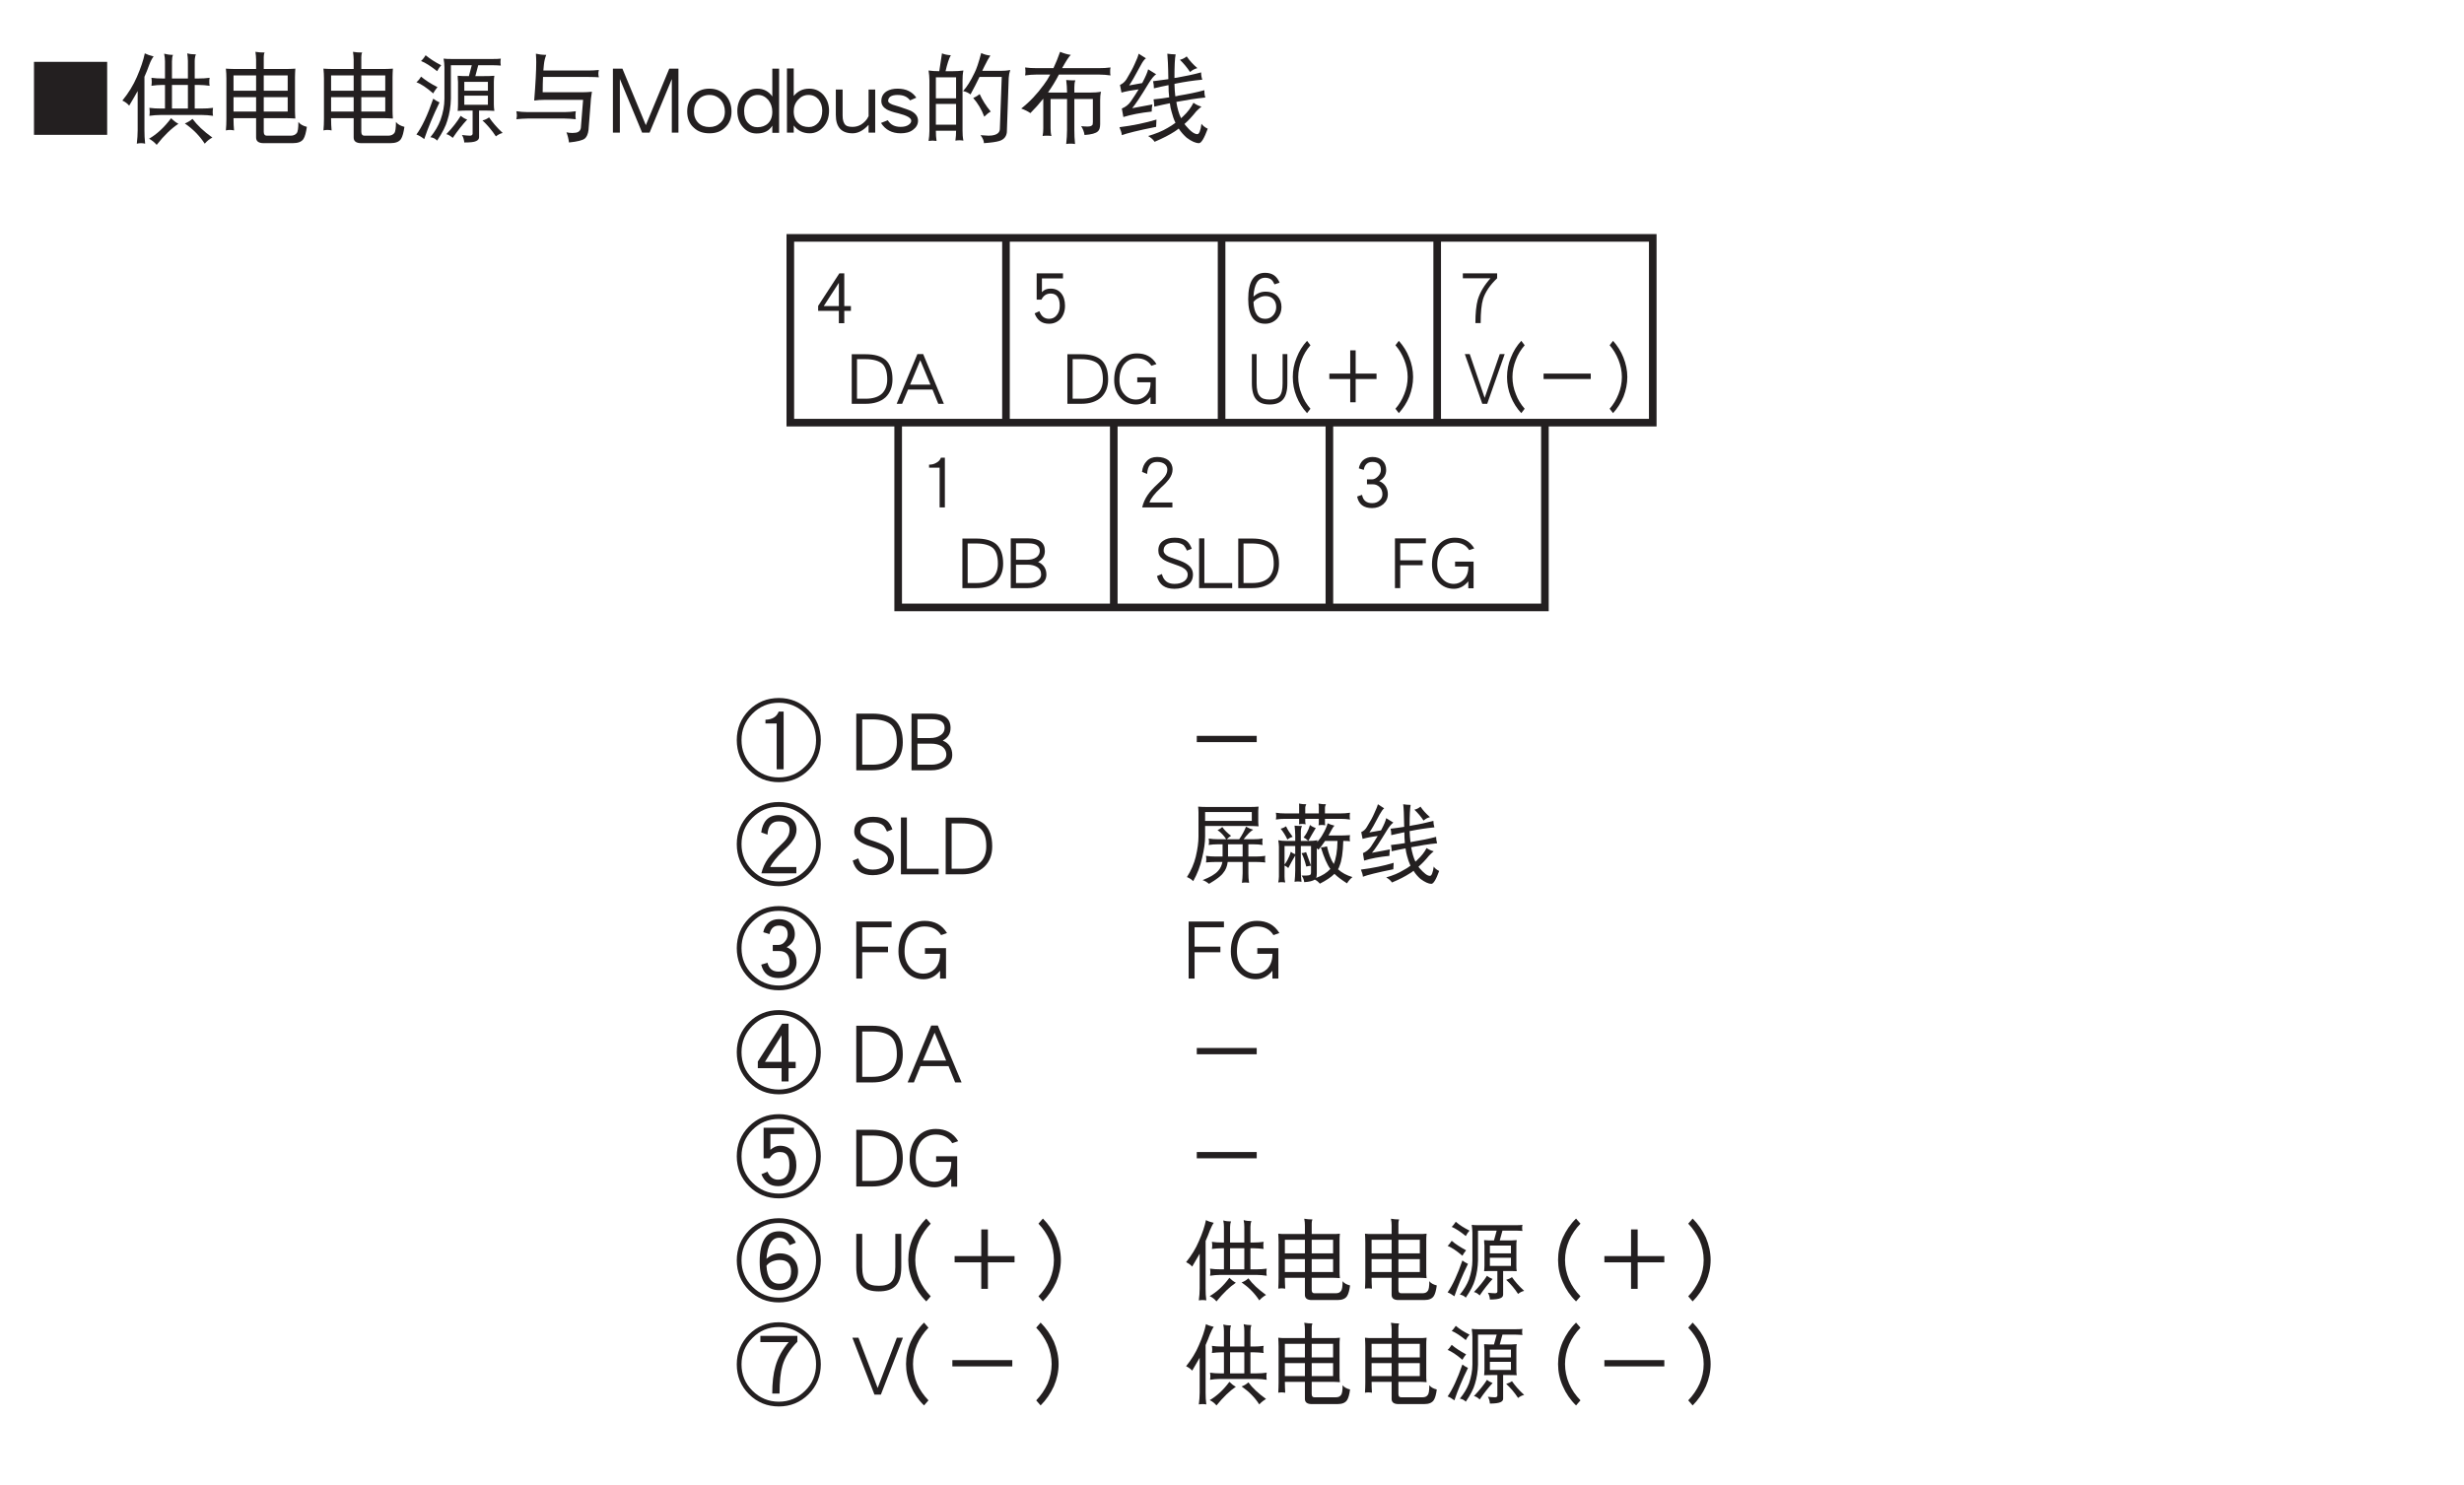<?xml version="1.0" encoding="UTF-8"?>
<svg xmlns="http://www.w3.org/2000/svg" xmlns:xlink="http://www.w3.org/1999/xlink" width="226.77pt" height="136.68pt" viewBox="0 0 226.77 136.68" version="1.2">
<defs>
<g>
<symbol overflow="visible" id="glyph0-0">
<path style="stroke:none;" d=""/>
</symbol>
<symbol overflow="visible" id="glyph0-1">
<path style="stroke:none;" d="M 3.422 -1.188 L 3.422 -1.625 L 2.812 -1.625 L 2.812 -4.641 L 2.359 -4.641 L 0.406 -1.641 L 0.406 -1.188 L 2.312 -1.188 L 2.312 -0.047 L 2.812 -0.047 L 2.812 -1.188 Z M 2.312 -1.625 L 0.922 -1.625 L 2.312 -3.766 Z M 2.312 -1.625 "/>
</symbol>
<symbol overflow="visible" id="glyph0-2">
<path style="stroke:none;" d="M 4.172 -2.312 C 4.172 -3.141 3.953 -3.734 3.531 -4.109 C 3.125 -4.453 2.516 -4.625 1.703 -4.625 L 0.422 -4.625 L 0.422 -0.062 L 1.703 -0.062 C 2.484 -0.062 3.094 -0.266 3.531 -0.656 C 3.953 -1.062 4.172 -1.609 4.172 -2.312 Z M 3.688 -2.312 C 3.688 -1.766 3.531 -1.328 3.219 -1.016 C 2.875 -0.688 2.375 -0.531 1.703 -0.531 L 0.906 -0.531 L 0.906 -4.172 L 1.703 -4.172 C 2.406 -4.172 2.922 -4.016 3.234 -3.75 C 3.531 -3.469 3.688 -2.984 3.688 -2.312 Z M 3.688 -2.312 "/>
</symbol>
<symbol overflow="visible" id="glyph0-3">
<path style="stroke:none;" d="M 4.453 -0.062 L 2.547 -4.641 L 2.016 -4.641 L 0.109 -0.062 L 0.609 -0.062 L 1.156 -1.375 L 3.406 -1.375 L 3.938 -0.062 Z M 3.219 -1.828 L 1.344 -1.828 L 2.281 -4.078 Z M 3.219 -1.828 "/>
</symbol>
<symbol overflow="visible" id="glyph0-4">
<path style="stroke:none;" d="M 3.328 -1.656 C 3.328 -2.141 3.203 -2.531 2.969 -2.812 C 2.734 -3.094 2.406 -3.234 2 -3.234 C 1.641 -3.234 1.391 -3.125 1.203 -2.906 L 1.203 -4.172 L 3.141 -4.172 L 3.141 -4.641 L 0.719 -4.641 L 0.719 -2.219 L 1.156 -2.219 C 1.344 -2.594 1.625 -2.781 2 -2.781 C 2.562 -2.781 2.844 -2.406 2.844 -1.656 C 2.844 -1.266 2.734 -0.969 2.531 -0.75 C 2.359 -0.547 2.125 -0.453 1.859 -0.453 C 1.438 -0.453 1.141 -0.688 0.969 -1.156 L 0.531 -0.953 C 0.766 -0.312 1.203 0 1.859 0 C 2.266 0 2.609 -0.141 2.891 -0.422 C 3.172 -0.734 3.328 -1.141 3.328 -1.656 Z M 3.328 -1.656 "/>
</symbol>
<symbol overflow="visible" id="glyph0-5">
<path style="stroke:none;" d="M 3.453 -1.531 C 3.453 -1.953 3.328 -2.281 3.078 -2.547 C 2.812 -2.812 2.453 -2.953 1.984 -2.953 C 1.562 -2.953 1.203 -2.797 0.875 -2.5 C 0.938 -3.656 1.297 -4.234 1.953 -4.234 C 2.188 -4.234 2.375 -4.172 2.516 -4.062 C 2.625 -3.969 2.719 -3.828 2.812 -3.625 L 3.281 -3.781 C 3.031 -4.391 2.594 -4.688 1.953 -4.688 C 0.906 -4.688 0.391 -3.891 0.391 -2.266 C 0.391 -0.75 0.906 0 1.953 0 C 2.406 0 2.781 -0.172 3.078 -0.5 C 3.328 -0.797 3.453 -1.141 3.453 -1.531 Z M 2.969 -1.531 C 2.969 -1.25 2.875 -1 2.703 -0.797 C 2.5 -0.562 2.25 -0.453 1.953 -0.453 C 1.281 -0.453 0.922 -0.969 0.875 -2 C 0.984 -2.141 1.125 -2.266 1.359 -2.375 C 1.578 -2.5 1.781 -2.547 1.984 -2.547 C 2.297 -2.547 2.531 -2.453 2.719 -2.25 C 2.875 -2.078 2.969 -1.828 2.969 -1.531 Z M 2.969 -1.531 "/>
</symbol>
<symbol overflow="visible" id="glyph0-6">
<path style="stroke:none;" d="M 3.5 -4.188 L 3.5 -4.641 L 0.344 -4.641 L 0.344 -4.188 L 2.891 -4.188 C 2.312 -3.547 1.922 -2.891 1.719 -2.219 C 1.578 -1.703 1.5 -0.984 1.5 -0.062 L 1.984 -0.062 C 1.984 -1.062 2.062 -1.797 2.203 -2.266 C 2.406 -2.906 2.828 -3.547 3.5 -4.188 Z M 3.5 -4.188 "/>
</symbol>
<symbol overflow="visible" id="glyph0-7">
<path style="stroke:none;" d="M 2.172 -0.062 L 2.172 -4.641 L 1.812 -4.641 C 1.734 -4.422 1.578 -4.266 1.359 -4.156 C 1.172 -4.047 0.969 -4 0.766 -4 L 0.719 -4 L 0.719 -3.719 L 1.688 -3.719 L 1.688 -0.062 Z M 2.172 -0.062 "/>
</symbol>
<symbol overflow="visible" id="glyph0-8">
<path style="stroke:none;" d="M 3.328 -3.547 C 3.328 -3.906 3.188 -4.188 2.938 -4.406 C 2.688 -4.594 2.344 -4.703 1.906 -4.703 C 1.5 -4.703 1.188 -4.578 0.953 -4.328 C 0.703 -4.078 0.562 -3.75 0.516 -3.328 L 0.984 -3.141 C 1.031 -3.875 1.328 -4.25 1.906 -4.25 C 2.219 -4.25 2.453 -4.172 2.625 -4.031 C 2.766 -3.906 2.844 -3.734 2.844 -3.547 C 2.844 -3.328 2.766 -3.125 2.625 -2.922 C 2.5 -2.75 2.266 -2.5 1.938 -2.203 C 1.547 -1.844 1.25 -1.516 1.047 -1.219 C 0.797 -0.859 0.625 -0.469 0.531 -0.062 L 3.312 -0.062 L 3.312 -0.516 L 1.203 -0.516 C 1.312 -0.875 1.672 -1.328 2.25 -1.875 C 2.609 -2.188 2.844 -2.453 3 -2.656 C 3.219 -2.953 3.328 -3.25 3.328 -3.547 Z M 3.328 -3.547 "/>
</symbol>
<symbol overflow="visible" id="glyph0-9">
<path style="stroke:none;" d="M 3.344 -1.281 C 3.344 -1.562 3.266 -1.812 3.125 -2.031 C 2.984 -2.234 2.781 -2.391 2.547 -2.484 C 2.969 -2.703 3.188 -3.047 3.188 -3.5 C 3.188 -3.859 3.078 -4.156 2.844 -4.375 C 2.625 -4.594 2.312 -4.703 1.922 -4.703 C 1.578 -4.703 1.281 -4.594 1.047 -4.391 C 0.859 -4.203 0.719 -3.953 0.672 -3.656 L 1.125 -3.516 C 1.203 -4 1.484 -4.25 1.922 -4.25 C 2.438 -4.25 2.703 -4 2.703 -3.5 C 2.703 -3.297 2.609 -3.094 2.438 -2.922 C 2.25 -2.734 2.078 -2.641 1.891 -2.641 L 1.422 -2.641 L 1.422 -2.188 L 1.969 -2.188 C 2.219 -2.188 2.422 -2.094 2.594 -1.922 C 2.766 -1.75 2.844 -1.531 2.844 -1.281 C 2.844 -1.047 2.766 -0.859 2.578 -0.703 C 2.406 -0.531 2.172 -0.453 1.891 -0.453 C 1.375 -0.453 1.062 -0.703 0.969 -1.219 L 0.516 -1.062 C 0.656 -0.344 1.125 0 1.891 0 C 2.297 0 2.641 -0.125 2.922 -0.359 C 3.203 -0.609 3.344 -0.922 3.344 -1.281 Z M 3.344 -1.281 "/>
</symbol>
<symbol overflow="visible" id="glyph0-10">
<path style="stroke:none;" d="M 4.172 -3.719 C 3.781 -4.375 3.188 -4.703 2.375 -4.703 C 1.766 -4.703 1.266 -4.484 0.875 -4.047 C 0.469 -3.609 0.281 -3 0.281 -2.234 C 0.281 -1.578 0.484 -1.016 0.891 -0.594 C 1.266 -0.203 1.734 0 2.297 0 C 2.797 0 3.234 -0.219 3.625 -0.688 L 3.625 -0.047 L 4.109 -0.047 L 4.109 -2.5 L 2.406 -2.5 L 2.406 -2.047 L 3.625 -2.047 L 3.625 -1.984 C 3.625 -1.484 3.469 -1.094 3.172 -0.812 C 2.922 -0.578 2.625 -0.453 2.297 -0.453 C 1.875 -0.453 1.516 -0.609 1.234 -0.922 C 0.922 -1.25 0.766 -1.703 0.766 -2.234 C 0.766 -2.875 0.922 -3.375 1.234 -3.75 C 1.531 -4.078 1.906 -4.25 2.375 -4.25 C 2.984 -4.25 3.422 -4.016 3.703 -3.562 Z M 4.172 -3.719 "/>
</symbol>
<symbol overflow="visible" id="glyph0-11">
<path style="stroke:none;" d="M 3.703 -1.312 C 3.703 -1.859 3.438 -2.25 2.938 -2.469 C 3.359 -2.688 3.562 -3.031 3.562 -3.484 C 3.562 -4.25 3.062 -4.641 2.047 -4.641 L 0.422 -4.641 L 0.422 -0.062 L 2 -0.062 C 2.422 -0.062 2.797 -0.156 3.109 -0.344 C 3.5 -0.562 3.703 -0.891 3.703 -1.312 Z M 3.094 -3.484 C 3.094 -3.234 2.969 -3.031 2.766 -2.891 C 2.531 -2.734 2.25 -2.672 1.906 -2.672 L 0.906 -2.672 L 0.906 -4.188 L 2.047 -4.188 C 2.734 -4.188 3.094 -3.953 3.094 -3.484 Z M 3.219 -1.312 C 3.219 -1.078 3.094 -0.891 2.875 -0.75 C 2.641 -0.594 2.359 -0.531 2 -0.531 L 0.906 -0.531 L 0.906 -2.219 L 2 -2.219 C 2.344 -2.219 2.609 -2.141 2.828 -2.016 C 3.094 -1.859 3.219 -1.625 3.219 -1.312 Z M 3.219 -1.312 "/>
</symbol>
<symbol overflow="visible" id="glyph0-12">
<path style="stroke:none;" d="M 3.453 -1.312 C 3.453 -1.688 3.297 -1.984 2.953 -2.234 C 2.75 -2.391 2.406 -2.547 1.938 -2.703 C 1.578 -2.828 1.328 -2.906 1.203 -2.969 C 0.906 -3.125 0.75 -3.312 0.75 -3.516 C 0.75 -4 1.094 -4.25 1.781 -4.25 C 2.141 -4.25 2.406 -4.156 2.594 -4.016 C 2.703 -3.891 2.812 -3.734 2.891 -3.516 L 3.344 -3.688 C 3.234 -3.984 3.094 -4.219 2.906 -4.375 C 2.641 -4.594 2.266 -4.703 1.781 -4.703 C 1.328 -4.703 0.984 -4.609 0.719 -4.422 C 0.406 -4.219 0.266 -3.922 0.266 -3.516 C 0.266 -3.188 0.391 -2.938 0.672 -2.734 C 0.859 -2.594 1.172 -2.453 1.594 -2.312 C 2.047 -2.156 2.328 -2.047 2.453 -1.984 C 2.797 -1.797 2.969 -1.578 2.969 -1.312 C 2.969 -1.047 2.859 -0.859 2.656 -0.703 C 2.422 -0.531 2.125 -0.453 1.75 -0.453 C 1.125 -0.453 0.75 -0.75 0.594 -1.359 L 0.141 -1.172 C 0.328 -0.391 0.859 0 1.75 0 C 2.219 0 2.625 -0.109 2.938 -0.312 C 3.281 -0.547 3.453 -0.875 3.453 -1.312 Z M 3.453 -1.312 "/>
</symbol>
<symbol overflow="visible" id="glyph0-13">
<path style="stroke:none;" d="M 3.469 -0.062 L 3.469 -0.531 L 0.906 -0.531 L 0.906 -4.641 L 0.422 -4.641 L 0.422 -0.062 Z M 3.469 -0.062 "/>
</symbol>
<symbol overflow="visible" id="glyph0-14">
<path style="stroke:none;" d="M 3.266 -4.188 L 3.266 -4.641 L 0.422 -4.641 L 0.422 -0.062 L 0.906 -0.062 L 0.906 -2.172 L 2.969 -2.172 L 2.969 -2.625 L 0.906 -2.625 L 0.906 -4.188 Z M 3.266 -4.188 "/>
</symbol>
<symbol overflow="visible" id="glyph1-0">
<path style="stroke:none;" d=""/>
</symbol>
<symbol overflow="visible" id="glyph1-1">
<path style="stroke:none;" d="M 3.641 -1.953 L 3.641 -4.641 L 3.203 -4.641 L 3.203 -1.953 C 3.203 -1.375 3.109 -0.984 2.922 -0.766 C 2.734 -0.547 2.438 -0.453 2.016 -0.453 C 1.578 -0.453 1.281 -0.547 1.109 -0.766 C 0.906 -0.984 0.812 -1.375 0.812 -1.953 L 0.812 -4.641 L 0.375 -4.641 L 0.375 -1.953 C 0.375 -1.25 0.516 -0.734 0.797 -0.438 C 1.062 -0.141 1.469 0 2.016 0 C 2.547 0 2.953 -0.141 3.219 -0.438 C 3.5 -0.734 3.641 -1.25 3.641 -1.953 Z M 3.641 -1.953 "/>
</symbol>
<symbol overflow="visible" id="glyph1-2">
<path style="stroke:none;" d="M 5.516 0.391 C 5.172 0 4.891 -0.438 4.703 -0.953 C 4.5 -1.453 4.391 -1.984 4.391 -2.531 C 4.391 -3.062 4.5 -3.594 4.703 -4.109 C 4.891 -4.609 5.172 -5.062 5.516 -5.453 L 5.203 -5.859 C 4.781 -5.406 4.469 -4.891 4.25 -4.328 C 4 -3.75 3.891 -3.141 3.891 -2.531 C 3.891 -1.906 4 -1.312 4.234 -0.734 C 4.469 -0.156 4.781 0.344 5.203 0.797 Z M 5.516 0.391 "/>
</symbol>
<symbol overflow="visible" id="glyph1-3">
<path style="stroke:none;" d="M 5.312 -2.344 L 5.312 -2.844 L 3.391 -2.844 L 3.391 -4.984 L 2.891 -4.984 L 2.891 -2.844 L 0.969 -2.844 L 0.969 -2.344 L 2.891 -2.344 L 2.891 -0.203 L 3.391 -0.203 L 3.391 -2.344 Z M 5.312 -2.344 "/>
</symbol>
<symbol overflow="visible" id="glyph1-4">
<path style="stroke:none;" d="M 2.391 -2.531 C 2.391 -3.141 2.266 -3.75 2.031 -4.328 C 1.812 -4.891 1.484 -5.406 1.078 -5.859 L 0.766 -5.453 C 1.109 -5.062 1.375 -4.609 1.578 -4.109 C 1.781 -3.594 1.891 -3.062 1.891 -2.531 C 1.891 -1.984 1.781 -1.453 1.578 -0.953 C 1.375 -0.438 1.109 0 0.766 0.391 L 1.078 0.797 C 1.484 0.344 1.812 -0.156 2.047 -0.734 C 2.266 -1.312 2.391 -1.906 2.391 -2.531 Z M 2.391 -2.531 "/>
</symbol>
<symbol overflow="visible" id="glyph1-5">
<path style="stroke:none;" d="M 3.766 -4.641 L 3.312 -4.641 L 1.922 -0.609 L 0.547 -4.641 L 0.094 -4.641 L 1.703 -0.062 L 2.156 -0.062 Z M 3.766 -4.641 "/>
</symbol>
<symbol overflow="visible" id="glyph1-6">
<path style="stroke:none;" d="M 5.312 -2.344 L 5.312 -2.844 L 0.969 -2.844 L 0.969 -2.344 Z M 5.312 -2.344 "/>
</symbol>
<symbol overflow="visible" id="glyph2-0">
<path style="stroke:none;" d=""/>
</symbol>
<symbol overflow="visible" id="glyph2-1">
<path style="stroke:none;" d="M 7.859 -2.859 C 7.859 -3.922 7.484 -4.844 6.734 -5.609 C 5.984 -6.359 5.062 -6.734 4 -6.734 C 2.922 -6.734 2 -6.359 1.25 -5.609 C 0.5 -4.844 0.125 -3.922 0.125 -2.859 C 0.125 -1.781 0.5 -0.859 1.25 -0.109 C 2 0.641 2.922 1.016 4 1.016 C 5.062 1.016 5.984 0.641 6.734 -0.109 C 7.484 -0.859 7.859 -1.781 7.859 -2.859 Z M 7.422 -2.859 C 7.422 -1.906 7.094 -1.094 6.422 -0.438 C 5.75 0.234 4.938 0.578 4 0.578 C 3.047 0.578 2.234 0.234 1.562 -0.438 C 0.891 -1.109 0.562 -1.906 0.562 -2.859 C 0.562 -3.812 0.891 -4.609 1.562 -5.281 C 2.234 -5.953 3.031 -6.297 4 -6.297 C 4.953 -6.297 5.75 -5.953 6.422 -5.297 C 7.094 -4.625 7.422 -3.812 7.422 -2.859 Z M 4.438 -0.172 L 4.438 -5.484 L 3.984 -5.484 C 3.797 -5 3.391 -4.75 2.766 -4.734 L 2.766 -4.391 L 3.797 -4.391 L 3.797 -0.172 Z M 4.438 -0.172 "/>
</symbol>
<symbol overflow="visible" id="glyph2-2">
<path style="stroke:none;" d=""/>
</symbol>
<symbol overflow="visible" id="glyph2-3">
<path style="stroke:none;" d="M 4.766 -2.656 C 4.766 -3.594 4.516 -4.266 4.031 -4.703 C 3.578 -5.094 2.875 -5.297 1.953 -5.297 L 0.484 -5.297 L 0.484 -0.078 L 1.953 -0.078 C 2.844 -0.078 3.531 -0.297 4.031 -0.766 C 4.516 -1.219 4.766 -1.844 4.766 -2.656 Z M 4.219 -2.656 C 4.219 -2.016 4.031 -1.516 3.672 -1.172 C 3.281 -0.781 2.703 -0.594 1.953 -0.594 L 1.031 -0.594 L 1.031 -4.766 L 1.953 -4.766 C 2.75 -4.766 3.344 -4.594 3.688 -4.281 C 4.047 -3.953 4.219 -3.422 4.219 -2.656 Z M 4.219 -2.656 "/>
</symbol>
<symbol overflow="visible" id="glyph2-4">
<path style="stroke:none;" d="M 4.234 -1.5 C 4.234 -2.125 3.938 -2.578 3.359 -2.812 C 3.844 -3.078 4.078 -3.453 4.078 -3.969 C 4.078 -4.859 3.5 -5.297 2.344 -5.297 L 0.484 -5.297 L 0.484 -0.078 L 2.297 -0.078 C 2.766 -0.078 3.188 -0.172 3.562 -0.391 C 4.016 -0.641 4.234 -1.016 4.234 -1.5 Z M 3.531 -3.969 C 3.531 -3.703 3.406 -3.469 3.156 -3.312 C 2.891 -3.125 2.578 -3.047 2.188 -3.047 L 1.031 -3.047 L 1.031 -4.781 L 2.344 -4.781 C 3.125 -4.781 3.531 -4.516 3.531 -3.969 Z M 3.688 -1.5 C 3.688 -1.234 3.547 -1.016 3.297 -0.859 C 3.016 -0.672 2.688 -0.594 2.297 -0.594 L 1.031 -0.594 L 1.031 -2.531 L 2.297 -2.531 C 2.672 -2.531 2.984 -2.453 3.234 -2.312 C 3.531 -2.125 3.688 -1.859 3.688 -1.5 Z M 3.688 -1.5 "/>
</symbol>
<symbol overflow="visible" id="glyph2-5">
<path style="stroke:none;" d="M 7.859 -2.859 C 7.859 -3.922 7.484 -4.844 6.734 -5.609 C 5.984 -6.359 5.062 -6.734 4 -6.734 C 2.922 -6.734 2 -6.359 1.25 -5.609 C 0.5 -4.844 0.125 -3.922 0.125 -2.859 C 0.125 -1.781 0.5 -0.859 1.25 -0.109 C 2 0.641 2.922 1.016 4 1.016 C 5.062 1.016 5.984 0.641 6.734 -0.109 C 7.484 -0.859 7.859 -1.781 7.859 -2.859 Z M 7.422 -2.859 C 7.422 -1.906 7.094 -1.094 6.422 -0.438 C 5.75 0.234 4.938 0.578 4 0.578 C 3.047 0.578 2.234 0.234 1.562 -0.438 C 0.891 -1.109 0.562 -1.906 0.562 -2.859 C 0.562 -3.812 0.891 -4.609 1.562 -5.281 C 2.234 -5.953 3.031 -6.297 4 -6.297 C 4.953 -6.297 5.75 -5.953 6.422 -5.297 C 7.094 -4.625 7.422 -3.812 7.422 -2.859 Z M 5.625 -4.188 C 5.625 -4.641 5.453 -4.984 5.141 -5.219 C 4.844 -5.422 4.453 -5.531 3.984 -5.531 C 3.5 -5.531 3.125 -5.375 2.859 -5.094 C 2.594 -4.812 2.438 -4.422 2.375 -3.938 L 2.953 -3.734 C 3 -4.547 3.344 -4.953 3.984 -4.953 C 4.656 -4.953 4.984 -4.703 4.984 -4.188 C 4.984 -3.891 4.891 -3.594 4.688 -3.328 C 4.578 -3.172 4.359 -2.953 4.047 -2.656 C 3.578 -2.219 3.234 -1.844 3.016 -1.547 C 2.719 -1.125 2.5 -0.656 2.391 -0.172 L 5.609 -0.172 L 5.609 -0.75 L 3.203 -0.75 C 3.375 -1.141 3.781 -1.656 4.438 -2.281 C 4.828 -2.625 5.094 -2.922 5.234 -3.125 C 5.5 -3.469 5.625 -3.828 5.625 -4.188 Z M 5.625 -4.188 "/>
</symbol>
<symbol overflow="visible" id="glyph2-6">
<path style="stroke:none;" d="M 3.953 -1.5 C 3.953 -1.922 3.766 -2.281 3.375 -2.562 C 3.141 -2.734 2.75 -2.906 2.219 -3.094 C 1.797 -3.219 1.516 -3.328 1.375 -3.406 C 1.031 -3.578 0.859 -3.781 0.859 -4.016 C 0.859 -4.578 1.25 -4.859 2.031 -4.859 C 2.438 -4.859 2.75 -4.766 2.969 -4.578 C 3.094 -4.453 3.203 -4.266 3.312 -4.016 L 3.812 -4.219 C 3.688 -4.562 3.531 -4.828 3.328 -5 C 3.016 -5.25 2.594 -5.375 2.031 -5.375 C 1.531 -5.375 1.125 -5.266 0.828 -5.062 C 0.469 -4.828 0.297 -4.484 0.297 -4.016 C 0.297 -3.656 0.453 -3.359 0.781 -3.125 C 0.984 -2.969 1.328 -2.797 1.828 -2.641 C 2.344 -2.469 2.672 -2.344 2.812 -2.266 C 3.203 -2.047 3.406 -1.797 3.406 -1.5 C 3.406 -1.203 3.281 -0.969 3.031 -0.797 C 2.766 -0.609 2.422 -0.516 2 -0.516 C 1.297 -0.516 0.859 -0.859 0.672 -1.547 L 0.156 -1.344 C 0.375 -0.453 0.984 0 2 0 C 2.531 0 3 -0.125 3.359 -0.359 C 3.75 -0.625 3.953 -1 3.953 -1.5 Z M 3.953 -1.5 "/>
</symbol>
<symbol overflow="visible" id="glyph2-7">
<path style="stroke:none;" d="M 3.953 -0.078 L 3.953 -0.594 L 1.031 -0.594 L 1.031 -5.312 L 0.484 -5.312 L 0.484 -0.078 Z M 3.953 -0.078 "/>
</symbol>
<symbol overflow="visible" id="glyph2-8">
<path style="stroke:none;" d="M 7.859 -2.859 C 7.859 -3.922 7.484 -4.844 6.734 -5.609 C 5.984 -6.359 5.062 -6.734 4 -6.734 C 2.922 -6.734 2 -6.359 1.25 -5.609 C 0.5 -4.844 0.125 -3.922 0.125 -2.859 C 0.125 -1.781 0.5 -0.859 1.25 -0.109 C 2 0.641 2.922 1.016 4 1.016 C 5.062 1.016 5.984 0.641 6.734 -0.109 C 7.484 -0.859 7.859 -1.781 7.859 -2.859 Z M 7.422 -2.859 C 7.422 -1.906 7.094 -1.094 6.422 -0.438 C 5.75 0.234 4.938 0.578 4 0.578 C 3.047 0.578 2.234 0.234 1.562 -0.438 C 0.891 -1.109 0.562 -1.906 0.562 -2.859 C 0.562 -3.812 0.891 -4.609 1.562 -5.281 C 2.234 -5.953 3.031 -6.297 4 -6.297 C 4.953 -6.297 5.75 -5.953 6.422 -5.297 C 7.094 -4.625 7.422 -3.812 7.422 -2.859 Z M 5.625 -1.578 C 5.625 -2.234 5.328 -2.688 4.719 -2.953 C 5.219 -3.234 5.469 -3.641 5.469 -4.141 C 5.469 -4.578 5.328 -4.922 5.062 -5.172 C 4.797 -5.406 4.453 -5.531 4.016 -5.531 C 3.625 -5.531 3.312 -5.422 3.062 -5.219 C 2.812 -5 2.641 -4.703 2.562 -4.328 L 3.141 -4.156 C 3.25 -4.672 3.531 -4.938 4.016 -4.938 C 4.547 -4.938 4.812 -4.672 4.812 -4.141 C 4.812 -3.891 4.734 -3.672 4.562 -3.469 C 4.391 -3.25 4.188 -3.156 3.938 -3.156 L 3.438 -3.156 L 3.438 -2.594 L 4.031 -2.594 C 4.656 -2.594 4.984 -2.25 4.984 -1.578 C 4.984 -1 4.641 -0.703 3.969 -0.703 C 3.422 -0.703 3.094 -0.969 2.953 -1.516 L 2.375 -1.344 C 2.578 -0.516 3.109 -0.109 3.969 -0.109 C 4.438 -0.109 4.828 -0.234 5.141 -0.516 C 5.469 -0.781 5.625 -1.141 5.625 -1.578 Z M 5.625 -1.578 "/>
</symbol>
<symbol overflow="visible" id="glyph2-9">
<path style="stroke:none;" d="M 3.734 -4.781 L 3.734 -5.312 L 0.484 -5.312 L 0.484 -0.062 L 1.031 -0.062 L 1.031 -2.484 L 3.406 -2.484 L 3.406 -3 L 1.031 -3 L 1.031 -4.781 Z M 3.734 -4.781 "/>
</symbol>
<symbol overflow="visible" id="glyph2-10">
<path style="stroke:none;" d="M 4.781 -4.25 C 4.328 -5 3.641 -5.375 2.719 -5.375 C 2.016 -5.375 1.438 -5.125 1 -4.625 C 0.547 -4.125 0.312 -3.422 0.312 -2.562 C 0.312 -1.797 0.547 -1.172 1.016 -0.688 C 1.453 -0.219 1.984 0 2.625 0 C 3.203 0 3.703 -0.25 4.141 -0.781 L 4.141 -0.062 L 4.688 -0.062 L 4.688 -2.859 L 2.75 -2.859 L 2.75 -2.344 L 4.141 -2.344 L 4.141 -2.281 C 4.141 -1.703 3.953 -1.25 3.625 -0.922 C 3.344 -0.656 3 -0.516 2.625 -0.516 C 2.141 -0.516 1.734 -0.688 1.406 -1.047 C 1.047 -1.438 0.875 -1.938 0.875 -2.562 C 0.875 -3.297 1.047 -3.859 1.406 -4.281 C 1.75 -4.656 2.188 -4.859 2.719 -4.859 C 3.406 -4.859 3.906 -4.594 4.234 -4.062 Z M 4.781 -4.25 "/>
</symbol>
<symbol overflow="visible" id="glyph2-11">
<path style="stroke:none;" d="M 7.859 -2.859 C 7.859 -3.922 7.484 -4.844 6.734 -5.609 C 5.984 -6.359 5.062 -6.734 4 -6.734 C 2.922 -6.734 2 -6.359 1.25 -5.609 C 0.5 -4.844 0.125 -3.922 0.125 -2.859 C 0.125 -1.781 0.5 -0.859 1.25 -0.109 C 2 0.641 2.922 1.016 4 1.016 C 5.062 1.016 5.984 0.641 6.734 -0.109 C 7.484 -0.859 7.859 -1.781 7.859 -2.859 Z M 7.422 -2.859 C 7.422 -1.906 7.094 -1.094 6.422 -0.438 C 5.75 0.234 4.938 0.578 4 0.578 C 3.047 0.578 2.234 0.234 1.562 -0.438 C 0.891 -1.109 0.562 -1.906 0.562 -2.859 C 0.562 -3.812 0.891 -4.609 1.562 -5.281 C 2.234 -5.953 3.031 -6.297 4 -6.297 C 4.953 -6.297 5.75 -5.953 6.422 -5.297 C 7.094 -4.625 7.422 -3.812 7.422 -2.859 Z M 5.547 -1.391 L 5.547 -1.969 L 4.891 -1.969 L 4.891 -5.484 L 4.297 -5.484 L 2.062 -2 L 2.062 -1.391 L 4.25 -1.391 L 4.25 -0.172 L 4.891 -0.172 L 4.891 -1.391 Z M 4.25 -1.969 L 2.719 -1.969 L 4.25 -4.422 Z M 4.25 -1.969 "/>
</symbol>
<symbol overflow="visible" id="glyph2-12">
<path style="stroke:none;" d="M 5.094 -0.078 L 2.906 -5.312 L 2.297 -5.312 L 0.125 -0.078 L 0.703 -0.078 L 1.312 -1.578 L 3.891 -1.578 L 4.5 -0.078 Z M 3.672 -2.094 L 1.531 -2.094 L 2.609 -4.656 Z M 3.672 -2.094 "/>
</symbol>
<symbol overflow="visible" id="glyph2-13">
<path style="stroke:none;" d="M 7.859 -2.859 C 7.859 -3.922 7.484 -4.844 6.734 -5.609 C 5.984 -6.359 5.062 -6.734 4 -6.734 C 2.922 -6.734 2 -6.359 1.25 -5.609 C 0.5 -4.844 0.125 -3.922 0.125 -2.859 C 0.125 -1.781 0.5 -0.859 1.25 -0.109 C 2 0.641 2.922 1.016 4 1.016 C 5.062 1.016 5.984 0.641 6.734 -0.109 C 7.484 -0.859 7.859 -1.781 7.859 -2.859 Z M 7.422 -2.859 C 7.422 -1.906 7.094 -1.094 6.422 -0.438 C 5.75 0.234 4.938 0.578 4 0.578 C 3.047 0.578 2.234 0.234 1.562 -0.438 C 0.891 -1.109 0.562 -1.906 0.562 -2.859 C 0.562 -3.812 0.891 -4.609 1.562 -5.281 C 2.234 -5.953 3.031 -6.297 4 -6.297 C 4.953 -6.297 5.75 -5.953 6.422 -5.297 C 7.094 -4.625 7.422 -3.812 7.422 -2.859 Z M 5.609 -2.031 C 5.609 -2.562 5.5 -2.984 5.25 -3.312 C 4.984 -3.656 4.594 -3.828 4.094 -3.828 C 3.797 -3.828 3.516 -3.703 3.219 -3.453 L 3.219 -4.906 L 5.391 -4.906 L 5.391 -5.484 L 2.594 -5.484 L 2.594 -2.672 L 3.156 -2.672 C 3.359 -3.047 3.672 -3.25 4.094 -3.25 C 4.453 -3.25 4.688 -3.125 4.828 -2.859 C 4.922 -2.688 4.969 -2.406 4.969 -2.031 C 4.969 -1.156 4.609 -0.703 3.922 -0.703 C 3.484 -0.703 3.156 -0.953 2.953 -1.438 L 2.391 -1.203 C 2.688 -0.469 3.188 -0.109 3.922 -0.109 C 4.453 -0.109 4.875 -0.297 5.188 -0.672 C 5.469 -1.031 5.609 -1.484 5.609 -2.031 Z M 5.609 -2.031 "/>
</symbol>
<symbol overflow="visible" id="glyph2-14">
<path style="stroke:none;" d="M 7.859 -2.859 C 7.859 -3.922 7.484 -4.844 6.734 -5.609 C 5.984 -6.359 5.062 -6.734 4 -6.734 C 2.922 -6.734 2 -6.359 1.25 -5.609 C 0.5 -4.844 0.125 -3.922 0.125 -2.859 C 0.125 -1.781 0.5 -0.859 1.25 -0.109 C 2 0.641 2.922 1.016 4 1.016 C 5.062 1.016 5.984 0.641 6.734 -0.109 C 7.484 -0.859 7.859 -1.781 7.859 -2.859 Z M 7.422 -2.859 C 7.422 -1.906 7.094 -1.094 6.422 -0.438 C 5.75 0.234 4.938 0.578 4 0.578 C 3.047 0.578 2.234 0.234 1.562 -0.438 C 0.891 -1.109 0.562 -1.906 0.562 -2.859 C 0.562 -3.812 0.891 -4.609 1.562 -5.281 C 2.234 -5.953 3.031 -6.297 4 -6.297 C 4.953 -6.297 5.75 -5.953 6.422 -5.297 C 7.094 -4.625 7.422 -3.812 7.422 -2.859 Z M 5.766 -1.844 C 5.766 -2.344 5.609 -2.75 5.297 -3.047 C 4.984 -3.359 4.578 -3.5 4.078 -3.5 C 3.656 -3.5 3.25 -3.344 2.859 -3 C 2.953 -4.281 3.344 -4.938 4.031 -4.938 C 4.281 -4.938 4.484 -4.875 4.625 -4.766 C 4.766 -4.656 4.875 -4.484 4.984 -4.25 L 5.562 -4.484 C 5.266 -5.188 4.75 -5.531 4.031 -5.531 C 2.828 -5.531 2.234 -4.594 2.234 -2.734 C 2.234 -0.969 2.828 -0.109 4.031 -0.109 C 4.531 -0.109 4.938 -0.266 5.266 -0.609 C 5.594 -0.938 5.766 -1.344 5.766 -1.844 Z M 5.125 -1.844 C 5.125 -1.078 4.75 -0.703 4.031 -0.703 C 3.312 -0.703 2.922 -1.25 2.859 -2.359 C 2.984 -2.531 3.172 -2.672 3.406 -2.766 C 3.625 -2.844 3.844 -2.891 4.078 -2.891 C 4.766 -2.891 5.125 -2.547 5.125 -1.844 Z M 5.125 -1.844 "/>
</symbol>
<symbol overflow="visible" id="glyph2-15">
<path style="stroke:none;" d="M 4.625 -2.234 L 4.625 -5.297 L 4.078 -5.297 L 4.078 -2.234 C 4.078 -1.578 3.953 -1.125 3.703 -0.875 C 3.469 -0.625 3.094 -0.516 2.562 -0.516 C 2.016 -0.516 1.641 -0.625 1.406 -0.875 C 1.156 -1.125 1.031 -1.578 1.031 -2.234 L 1.031 -5.297 L 0.484 -5.297 L 0.484 -2.234 C 0.484 -1.422 0.656 -0.844 1.016 -0.5 C 1.344 -0.156 1.859 0 2.562 0 C 3.234 0 3.75 -0.156 4.094 -0.5 C 4.453 -0.844 4.625 -1.422 4.625 -2.234 Z M 4.625 -2.234 "/>
</symbol>
<symbol overflow="visible" id="glyph2-16">
<path style="stroke:none;" d="M 7.016 0.453 C 6.578 0 6.219 -0.5 5.969 -1.078 C 5.719 -1.672 5.594 -2.266 5.594 -2.891 C 5.594 -3.5 5.719 -4.109 5.969 -4.688 C 6.219 -5.266 6.578 -5.781 7.016 -6.234 L 6.609 -6.703 C 6.078 -6.188 5.688 -5.594 5.391 -4.953 C 5.094 -4.281 4.953 -3.594 4.953 -2.891 C 4.953 -2.188 5.094 -1.5 5.391 -0.844 C 5.672 -0.188 6.078 0.406 6.609 0.922 Z M 7.016 0.453 "/>
</symbol>
<symbol overflow="visible" id="glyph2-17">
<path style="stroke:none;" d="M 6.75 -2.672 L 6.75 -3.25 L 4.297 -3.25 L 4.297 -5.703 L 3.688 -5.703 L 3.688 -3.25 L 1.234 -3.25 L 1.234 -2.672 L 3.688 -2.672 L 3.688 -0.234 L 4.297 -0.234 L 4.297 -2.672 Z M 6.75 -2.672 "/>
</symbol>
<symbol overflow="visible" id="glyph2-18">
<path style="stroke:none;" d="M 3.031 -2.891 C 3.031 -3.594 2.875 -4.281 2.594 -4.953 C 2.297 -5.594 1.891 -6.188 1.375 -6.703 L 0.969 -6.234 C 1.406 -5.781 1.75 -5.266 2.016 -4.688 C 2.266 -4.109 2.391 -3.5 2.391 -2.891 C 2.391 -2.266 2.266 -1.672 2.016 -1.078 C 1.75 -0.5 1.406 0 0.969 0.453 L 1.375 0.922 C 1.891 0.406 2.297 -0.188 2.594 -0.844 C 2.875 -1.5 3.031 -2.188 3.031 -2.891 Z M 3.031 -2.891 "/>
</symbol>
<symbol overflow="visible" id="glyph2-19">
<path style="stroke:none;" d="M 7.859 -2.859 C 7.859 -3.922 7.484 -4.844 6.734 -5.609 C 5.984 -6.359 5.062 -6.734 4 -6.734 C 2.922 -6.734 2 -6.359 1.25 -5.609 C 0.5 -4.844 0.125 -3.922 0.125 -2.859 C 0.125 -1.781 0.5 -0.859 1.25 -0.109 C 2 0.641 2.922 1.016 4 1.016 C 5.062 1.016 5.984 0.641 6.734 -0.109 C 7.484 -0.859 7.859 -1.781 7.859 -2.859 Z M 7.422 -2.859 C 7.422 -1.906 7.094 -1.094 6.422 -0.438 C 5.75 0.234 4.938 0.578 4 0.578 C 3.047 0.578 2.234 0.234 1.562 -0.438 C 0.891 -1.109 0.562 -1.906 0.562 -2.859 C 0.562 -3.812 0.891 -4.609 1.562 -5.281 C 2.234 -5.953 3.031 -6.297 4 -6.297 C 4.953 -6.297 5.75 -5.953 6.422 -5.297 C 7.094 -4.625 7.422 -3.812 7.422 -2.859 Z M 5.703 -4.938 L 5.703 -5.484 L 2.297 -5.484 L 2.297 -4.906 L 4.906 -4.906 C 4.312 -4.219 3.906 -3.469 3.688 -2.688 C 3.484 -2 3.391 -1.156 3.391 -0.172 L 4.062 -0.172 C 4.062 -1.281 4.156 -2.141 4.328 -2.734 C 4.547 -3.516 5.016 -4.25 5.703 -4.938 Z M 5.703 -4.938 "/>
</symbol>
<symbol overflow="visible" id="glyph2-20">
<path style="stroke:none;" d="M 4.781 -5.312 L 4.219 -5.312 L 2.453 -0.688 L 0.688 -5.312 L 0.125 -5.312 L 2.156 -0.078 L 2.75 -0.078 Z M 4.781 -5.312 "/>
</symbol>
<symbol overflow="visible" id="glyph2-21">
<path style="stroke:none;" d="M 6.75 -2.672 L 6.75 -3.25 L 1.234 -3.25 L 1.234 -2.672 Z M 6.75 -2.672 "/>
</symbol>
<symbol overflow="visible" id="glyph2-22">
<path style="stroke:none;" d="M 6.922 -6.312 C 6.641 -6.281 6.359 -6.281 6.078 -6.281 L 2.219 -6.281 C 1.922 -6.281 1.641 -6.281 1.359 -6.312 C 1.375 -6.125 1.391 -5.953 1.391 -5.781 L 1.391 -3.562 C 1.391 -3.031 1.312 -2.422 1.141 -1.703 C 0.984 -1.062 0.719 -0.438 0.328 0.172 C 0.562 0.266 0.75 0.391 0.906 0.547 C 1.281 -0.125 1.562 -0.828 1.719 -1.578 C 1.906 -2.344 2 -3 2 -3.562 L 2 -4.531 L 6.078 -4.531 C 6.359 -4.531 6.641 -4.516 6.922 -4.5 C 6.906 -4.625 6.891 -4.766 6.891 -4.906 L 6.891 -5.906 C 6.891 -6.031 6.906 -6.172 6.922 -6.312 Z M 6.297 -5.812 L 6.297 -5 L 2 -5 L 2 -5.812 Z M 3.578 -4.438 C 3.453 -4.312 3.312 -4.219 3.141 -4.156 C 3.469 -3.922 3.734 -3.641 3.938 -3.312 L 3.141 -3.312 C 2.875 -3.312 2.609 -3.328 2.328 -3.375 C 2.344 -3.266 2.359 -3.156 2.359 -3.062 C 2.359 -2.969 2.344 -2.875 2.328 -2.781 C 2.609 -2.828 2.875 -2.844 3.141 -2.844 L 3.609 -2.844 L 3.609 -1.719 L 2.969 -1.719 C 2.672 -1.719 2.375 -1.734 2.078 -1.781 C 2.094 -1.672 2.109 -1.578 2.109 -1.484 C 2.109 -1.359 2.094 -1.266 2.078 -1.172 C 2.375 -1.203 2.672 -1.219 2.969 -1.219 L 3.594 -1.219 C 3.531 -0.906 3.406 -0.625 3.203 -0.406 C 2.938 -0.094 2.453 0.188 1.766 0.453 C 1.969 0.516 2.156 0.625 2.359 0.797 C 3.047 0.391 3.484 0.062 3.672 -0.219 C 3.891 -0.469 4.031 -0.812 4.078 -1.219 L 5.453 -1.219 L 5.453 -0.172 C 5.453 0.125 5.422 0.422 5.391 0.703 C 5.5 0.688 5.594 0.672 5.703 0.672 C 5.812 0.672 5.938 0.688 6.047 0.703 C 6 0.422 5.984 0.125 5.984 -0.172 L 5.984 -1.219 L 6.672 -1.219 C 6.953 -1.219 7.25 -1.203 7.547 -1.172 C 7.516 -1.266 7.516 -1.359 7.516 -1.484 C 7.516 -1.578 7.516 -1.672 7.547 -1.781 C 7.25 -1.734 6.953 -1.719 6.672 -1.719 L 5.984 -1.719 L 5.984 -2.844 L 6.484 -2.844 C 6.75 -2.844 7.031 -2.828 7.297 -2.781 C 7.281 -2.875 7.266 -2.969 7.266 -3.062 C 7.266 -3.156 7.281 -3.266 7.297 -3.375 C 7.031 -3.328 6.75 -3.312 6.484 -3.312 L 5.547 -3.312 C 5.875 -3.734 6.156 -4.031 6.422 -4.188 C 6.234 -4.234 6.016 -4.328 5.766 -4.469 C 5.625 -4.109 5.422 -3.719 5.141 -3.312 L 4 -3.312 C 4.125 -3.438 4.25 -3.547 4.391 -3.625 C 4.031 -3.891 3.766 -4.172 3.578 -4.438 Z M 5.453 -1.719 L 4.109 -1.719 L 4.109 -2.844 L 5.453 -2.844 Z M 5.453 -1.719 "/>
</symbol>
<symbol overflow="visible" id="glyph2-23">
<path style="stroke:none;" d="M 0.531 -5.75 C 0.547 -5.641 0.562 -5.531 0.562 -5.438 C 0.562 -5.328 0.547 -5.219 0.531 -5.125 C 0.812 -5.172 1.109 -5.188 1.391 -5.188 L 2.672 -5.188 L 2.672 -4.938 C 2.672 -4.859 2.672 -4.766 2.656 -4.688 C 2.75 -4.703 2.844 -4.719 2.969 -4.719 C 3.062 -4.719 3.156 -4.703 3.281 -4.688 C 3.25 -4.766 3.234 -4.859 3.234 -4.938 L 3.234 -5.188 L 4.484 -5.188 L 4.484 -4.844 C 4.484 -4.766 4.469 -4.672 4.453 -4.594 C 4.562 -4.609 4.656 -4.625 4.766 -4.625 C 4.875 -4.625 4.969 -4.609 5.078 -4.594 C 5.047 -4.672 5.047 -4.766 5.047 -4.844 L 5.047 -5.188 L 6.484 -5.188 C 6.766 -5.188 7.062 -5.172 7.359 -5.125 C 7.328 -5.219 7.328 -5.328 7.328 -5.438 C 7.328 -5.531 7.328 -5.641 7.359 -5.75 C 7.062 -5.703 6.766 -5.688 6.484 -5.688 L 5.047 -5.688 L 5.047 -6.219 C 5.047 -6.312 5.078 -6.406 5.141 -6.531 C 4.906 -6.531 4.672 -6.547 4.453 -6.594 C 4.469 -6.516 4.484 -6.438 4.484 -6.375 L 4.484 -5.688 L 3.234 -5.688 L 3.234 -6.219 C 3.234 -6.312 3.266 -6.406 3.328 -6.531 C 3.094 -6.531 2.859 -6.547 2.656 -6.594 C 2.672 -6.516 2.672 -6.438 2.672 -6.375 L 2.672 -5.688 L 1.391 -5.688 C 1.109 -5.688 0.812 -5.703 0.531 -5.75 Z M 2.25 -4.562 C 2.281 -4.266 2.312 -3.969 2.312 -3.688 L 2.312 -3.156 L 1.469 -3.156 C 1.219 -3.156 0.984 -3.172 0.75 -3.219 C 0.781 -3.016 0.812 -2.812 0.812 -2.625 L 0.812 0.125 C 0.812 0.297 0.781 0.484 0.75 0.672 C 0.844 0.656 0.953 0.641 1.047 0.641 C 1.172 0.641 1.281 0.656 1.391 0.672 C 1.344 0.484 1.328 0.297 1.328 0.125 L 1.328 -0.891 C 1.422 -0.844 1.547 -0.781 1.672 -0.656 C 1.875 -1.047 2.078 -1.422 2.312 -1.812 L 2.312 -0.422 C 2.312 -0.062 2.281 0.266 2.25 0.609 C 2.344 0.594 2.438 0.578 2.562 0.578 C 2.672 0.578 2.781 0.594 2.891 0.609 C 2.844 0.266 2.828 -0.062 2.828 -0.422 L 2.828 -2.688 L 3.766 -2.688 L 3.766 -0.281 C 3.766 -0.156 3.75 -0.078 3.703 -0.047 C 3.641 0 3.516 0.031 3.359 0.031 L 2.891 0.031 C 3.031 0.203 3.109 0.406 3.141 0.641 C 3.609 0.609 3.922 0.531 4.109 0.406 C 4.281 0.484 4.438 0.609 4.578 0.781 C 5.156 0.484 5.609 0.188 5.922 -0.125 C 6.203 0.156 6.594 0.438 7.078 0.75 C 7.203 0.531 7.375 0.344 7.578 0.172 C 7.047 0.016 6.609 -0.219 6.25 -0.547 C 6.312 -0.641 6.359 -0.75 6.391 -0.859 C 6.594 -1.328 6.703 -2.094 6.734 -3.156 C 6.984 -3.156 7.188 -3.141 7.359 -3.125 C 7.328 -3.203 7.328 -3.297 7.328 -3.406 C 7.328 -3.484 7.328 -3.578 7.359 -3.688 C 7.078 -3.672 6.812 -3.656 6.578 -3.656 L 5.375 -3.656 C 5.469 -3.812 5.562 -4 5.656 -4.172 C 5.75 -4.359 5.844 -4.484 5.922 -4.562 C 5.672 -4.625 5.469 -4.688 5.297 -4.781 C 5.219 -4.484 5.062 -4.125 4.828 -3.734 C 4.703 -3.5 4.531 -3.281 4.328 -3.047 C 4.328 -3.094 4.344 -3.156 4.359 -3.219 C 4.109 -3.172 3.844 -3.156 3.578 -3.156 L 2.828 -3.156 L 2.828 -4 C 2.828 -4.203 2.859 -4.391 2.938 -4.531 C 2.656 -4.531 2.422 -4.547 2.25 -4.562 Z M 4.234 0.25 C 4.281 0.156 4.297 0.031 4.297 -0.172 L 4.297 -2.484 C 4.344 -2.438 4.406 -2.391 4.453 -2.344 C 4.672 -2.609 4.875 -2.875 5.062 -3.156 L 6.203 -3.156 C 6.188 -2.219 6.062 -1.516 5.859 -1.031 C 5.594 -1.422 5.391 -1.969 5.234 -2.656 C 5.031 -2.594 4.844 -2.562 4.672 -2.562 C 4.953 -1.641 5.25 -0.969 5.531 -0.594 C 5.531 -0.594 5.531 -0.578 5.547 -0.578 C 5.234 -0.234 4.797 0.047 4.234 0.25 Z M 1.328 -0.984 L 1.328 -2.688 L 2.312 -2.688 L 2.312 -1.938 C 2.141 -1.984 2.016 -2.062 1.906 -2.156 C 1.828 -1.875 1.719 -1.625 1.594 -1.391 C 1.516 -1.234 1.422 -1.109 1.328 -0.984 Z M 3.672 -4.625 C 3.594 -4.359 3.5 -4.125 3.375 -3.906 C 3.281 -3.734 3.172 -3.594 3.078 -3.469 C 3.203 -3.422 3.359 -3.312 3.516 -3.156 C 3.734 -3.547 3.953 -3.938 4.203 -4.344 C 4 -4.406 3.812 -4.5 3.672 -4.625 Z M 1.469 -4.5 C 1.328 -4.406 1.172 -4.328 0.969 -4.281 C 1.203 -4 1.406 -3.672 1.594 -3.281 C 1.734 -3.406 1.906 -3.484 2.078 -3.531 C 1.828 -3.859 1.609 -4.188 1.469 -4.5 Z M 3.312 -2.125 C 3.156 -2.062 3.016 -2.031 2.891 -2.031 C 3.062 -1.719 3.203 -1.297 3.328 -0.797 C 3.453 -0.828 3.609 -0.859 3.766 -0.875 Z M 3.312 -2.125 "/>
</symbol>
<symbol overflow="visible" id="glyph2-24">
<path style="stroke:none;" d="M 1.938 -6.531 C 1.891 -6.328 1.766 -6.047 1.594 -5.672 C 1.453 -5.344 1.234 -4.938 0.922 -4.438 C 0.797 -4.219 0.625 -4.062 0.406 -3.969 L 0.531 -3.344 C 0.922 -3.453 1.391 -3.547 1.922 -3.609 C 1.75 -3.328 1.547 -3 1.297 -2.625 C 1.109 -2.359 0.859 -2.156 0.562 -2.031 L 0.672 -1.344 C 1.312 -1.547 2.078 -1.688 3 -1.781 C 3 -1.984 3.016 -2.188 3.047 -2.375 L 1.391 -2.062 C 1.656 -2.359 2.109 -3.047 2.766 -4.125 C 2.984 -4.484 3.188 -4.719 3.359 -4.844 L 2.703 -5.25 C 2.656 -5 2.5 -4.641 2.25 -4.172 C 2.234 -4.156 2.234 -4.141 2.219 -4.125 L 1.156 -3.938 C 1.328 -4.172 1.641 -4.703 2.094 -5.578 C 2.25 -5.859 2.391 -6.062 2.516 -6.156 Z M 3.391 -1.141 C 2.469 -0.859 1.469 -0.656 0.375 -0.516 C 0.484 -0.25 0.547 -0.047 0.562 0.141 C 0.953 -0.016 1.891 -0.25 3.359 -0.547 C 3.359 -0.641 3.375 -0.844 3.391 -1.141 Z M 7.047 -5 C 6.438 -4.844 5.781 -4.688 5.062 -4.578 C 5 -4.562 4.922 -4.547 4.859 -4.531 C 4.859 -5.516 4.891 -6.156 4.953 -6.469 C 4.703 -6.469 4.484 -6.5 4.266 -6.531 C 4.312 -6.25 4.344 -5.562 4.359 -4.453 C 3.969 -4.391 3.562 -4.328 3.109 -4.281 C 3.156 -4.094 3.172 -3.891 3.172 -3.688 C 3.562 -3.781 3.969 -3.875 4.375 -3.953 C 4.375 -3.594 4.391 -3.266 4.422 -2.953 C 4.031 -2.891 3.609 -2.828 3.141 -2.781 C 3.188 -2.609 3.203 -2.406 3.203 -2.203 C 3.625 -2.297 4.047 -2.391 4.484 -2.469 C 4.516 -2.219 4.562 -1.984 4.625 -1.766 C 4.703 -1.453 4.812 -1.156 4.938 -0.875 C 4.734 -0.719 4.516 -0.578 4.297 -0.469 C 3.844 -0.188 3.312 0.031 2.703 0.203 C 2.953 0.344 3.125 0.5 3.234 0.672 C 3.906 0.391 4.453 0.109 4.859 -0.156 C 4.969 -0.219 5.094 -0.297 5.219 -0.406 C 5.391 -0.125 5.609 0.125 5.859 0.344 C 6.266 0.641 6.609 0.797 6.859 0.797 C 7.047 0.797 7.297 0.406 7.578 -0.391 C 7.344 -0.5 7.172 -0.641 7.078 -0.797 C 7 -0.219 6.875 0.062 6.734 0.062 C 6.484 0.062 6.172 -0.188 5.75 -0.672 C 5.719 -0.703 5.703 -0.734 5.672 -0.781 C 6 -1.062 6.328 -1.406 6.641 -1.797 C 6.797 -1.969 6.953 -2.094 7.078 -2.203 C 6.828 -2.266 6.625 -2.359 6.422 -2.5 C 6.234 -2.125 5.938 -1.75 5.562 -1.406 C 5.516 -1.359 5.469 -1.297 5.391 -1.25 C 5.219 -1.609 5.094 -2.047 5 -2.578 C 5.031 -2.578 5.062 -2.594 5.109 -2.594 C 5.828 -2.734 6.594 -2.859 7.391 -2.938 C 7.328 -3.125 7.297 -3.328 7.297 -3.531 C 6.656 -3.359 5.969 -3.219 5.203 -3.094 C 5.125 -3.078 5.031 -3.062 4.938 -3.047 C 4.891 -3.359 4.875 -3.688 4.859 -4.062 C 4.891 -4.062 4.938 -4.078 4.969 -4.078 C 5.656 -4.219 6.375 -4.328 7.141 -4.406 C 7.078 -4.594 7.047 -4.797 7.047 -5 Z M 5.859 -6.312 C 5.703 -6.188 5.531 -6.078 5.297 -6.031 C 5.609 -5.734 5.891 -5.406 6.141 -5.031 C 6.328 -5.188 6.516 -5.297 6.734 -5.344 C 6.359 -5.672 6.078 -5.984 5.859 -6.312 Z M 5.859 -6.312 "/>
</symbol>
<symbol overflow="visible" id="glyph2-25">
<path style="stroke:none;" d="M 2.078 -6.562 C 1.969 -6 1.75 -5.344 1.422 -4.609 C 1.141 -3.938 0.75 -3.312 0.25 -2.688 C 0.484 -2.578 0.672 -2.438 0.812 -2.281 C 1.047 -2.672 1.266 -3.062 1.5 -3.469 L 1.5 -0.25 C 1.5 0.109 1.469 0.469 1.422 0.828 C 1.547 0.812 1.656 0.797 1.766 0.797 C 1.891 0.797 2 0.812 2.109 0.828 C 2.062 0.469 2.047 0.109 2.047 -0.25 L 2.047 -4.641 C 2.188 -4.953 2.312 -5.266 2.438 -5.609 C 2.578 -5.938 2.688 -6.172 2.797 -6.312 C 2.516 -6.375 2.281 -6.453 2.078 -6.562 Z M 2.625 -4.562 C 2.641 -4.453 2.656 -4.328 2.656 -4.219 C 2.656 -4.109 2.641 -4.016 2.625 -3.906 C 2.922 -3.938 3.219 -3.969 3.516 -3.969 L 3.734 -3.969 L 3.734 -2.031 L 3.359 -2.031 C 3.062 -2.031 2.766 -2.047 2.453 -2.094 C 2.469 -1.984 2.484 -1.875 2.484 -1.75 C 2.484 -1.641 2.469 -1.547 2.453 -1.438 C 2.766 -1.484 3.062 -1.516 3.359 -1.516 L 6.766 -1.516 C 7.062 -1.516 7.359 -1.484 7.672 -1.438 C 7.656 -1.547 7.641 -1.641 7.641 -1.75 C 7.641 -1.875 7.656 -1.984 7.672 -2.094 C 7.359 -2.047 7.062 -2.031 6.766 -2.031 L 6.172 -2.031 L 6.172 -3.969 L 6.484 -3.969 C 6.781 -3.969 7.078 -3.938 7.391 -3.906 C 7.359 -4.016 7.359 -4.109 7.359 -4.219 C 7.359 -4.328 7.359 -4.453 7.391 -4.562 C 7.078 -4.516 6.781 -4.5 6.484 -4.5 L 6.172 -4.5 L 6.172 -5.938 C 6.172 -6.156 6.203 -6.328 6.266 -6.469 C 5.984 -6.469 5.75 -6.5 5.547 -6.562 C 5.594 -6.344 5.609 -6.141 5.609 -5.938 L 5.609 -4.5 L 4.297 -4.5 L 4.297 -5.906 C 4.297 -6.125 4.328 -6.297 4.391 -6.438 C 4.125 -6.438 3.875 -6.469 3.672 -6.531 C 3.719 -6.312 3.734 -6.109 3.734 -5.906 L 3.734 -4.5 L 3.516 -4.5 C 3.219 -4.5 2.922 -4.516 2.625 -4.562 Z M 5.609 -2.031 L 4.297 -2.031 L 4.297 -3.969 L 5.609 -3.969 Z M 4.234 -1.25 C 3.672 -0.484 3.062 0.062 2.422 0.438 C 2.672 0.547 2.875 0.719 3.047 0.922 C 3.672 0.156 4.266 -0.422 4.828 -0.797 C 4.625 -0.906 4.438 -1.047 4.234 -1.25 Z M 5.984 -1.203 C 5.797 -1.031 5.594 -0.906 5.359 -0.828 C 6.031 -0.359 6.578 0.188 6.984 0.828 C 7.188 0.609 7.391 0.453 7.609 0.328 C 6.891 -0.188 6.359 -0.688 5.984 -1.203 Z M 5.984 -1.203 "/>
</symbol>
<symbol overflow="visible" id="glyph2-26">
<path style="stroke:none;" d="M 0.75 -5.312 C 0.766 -5.031 0.781 -4.766 0.781 -4.5 L 0.781 -1.172 C 0.781 -0.859 0.766 -0.562 0.75 -0.25 C 0.844 -0.266 0.953 -0.281 1.047 -0.281 C 1.172 -0.281 1.281 -0.266 1.391 -0.25 C 1.375 -0.562 1.359 -0.859 1.359 -1.172 L 1.359 -1.25 L 3.203 -1.25 L 3.203 0.328 C 3.203 0.641 3.422 0.797 3.828 0.797 L 6.203 0.797 C 6.641 0.797 6.922 0.672 7.078 0.438 C 7.203 0.25 7.297 -0.078 7.359 -0.547 C 7.047 -0.625 6.812 -0.75 6.672 -0.938 C 6.672 -0.438 6.625 -0.141 6.516 -0.031 C 6.422 0.109 6.266 0.172 6.047 0.172 L 4.078 0.172 C 3.906 0.172 3.828 0.078 3.828 -0.141 L 3.828 -1.25 L 5.766 -1.25 C 5.984 -1.25 6.203 -1.234 6.422 -1.219 C 6.391 -1.438 6.391 -1.656 6.391 -1.875 L 6.391 -4.594 C 6.391 -4.828 6.391 -5.062 6.422 -5.312 C 6.203 -5.281 5.984 -5.281 5.766 -5.281 L 3.828 -5.281 L 3.828 -6.25 C 3.828 -6.375 3.844 -6.5 3.891 -6.625 C 3.641 -6.625 3.391 -6.641 3.141 -6.688 C 3.188 -6.469 3.203 -6.266 3.203 -6.062 L 3.203 -5.281 L 1.391 -5.281 C 1.172 -5.281 0.953 -5.281 0.75 -5.312 Z M 1.359 -1.781 L 1.359 -2.969 L 3.203 -2.969 L 3.203 -1.781 Z M 3.828 -2.969 L 5.797 -2.969 L 5.797 -1.781 L 3.828 -1.781 Z M 1.359 -3.5 L 1.359 -4.75 L 3.203 -4.75 L 3.203 -3.5 Z M 3.828 -4.75 L 5.797 -4.75 L 5.797 -3.5 L 3.828 -3.5 Z M 3.828 -4.75 "/>
</symbol>
<symbol overflow="visible" id="glyph2-27">
<path style="stroke:none;" d="M 1.125 -6.406 C 1 -6.219 0.875 -6.047 0.75 -5.938 C 1.094 -5.797 1.531 -5.516 2.047 -5.094 C 2.141 -5.281 2.266 -5.453 2.391 -5.594 C 1.891 -5.844 1.469 -6.109 1.125 -6.406 Z M 0.75 -4.656 C 0.625 -4.469 0.5 -4.297 0.375 -4.188 C 0.734 -4.047 1.188 -3.75 1.734 -3.281 C 1.844 -3.469 1.953 -3.641 2.078 -3.781 C 1.562 -4.062 1.109 -4.344 0.75 -4.656 Z M 1.734 -2.844 C 1.281 -1.516 0.812 -0.531 0.375 0.094 C 0.547 0.156 0.766 0.281 1 0.453 C 1.312 -0.484 1.734 -1.484 2.25 -2.531 C 2.031 -2.641 1.875 -2.734 1.734 -2.844 Z M 7.266 -6.125 C 7.062 -6.094 6.844 -6.094 6.641 -6.094 L 3.203 -6.094 C 3 -6.094 2.797 -6.094 2.594 -6.125 C 2.625 -5.891 2.656 -5.641 2.656 -5.406 L 2.656 -2.844 C 2.656 -2.281 2.547 -1.703 2.344 -1.109 C 2.156 -0.625 1.875 -0.156 1.5 0.297 C 1.719 0.328 1.906 0.422 2.047 0.578 C 2.484 -0.062 2.766 -0.609 2.891 -1.062 C 3.062 -1.609 3.156 -2.219 3.172 -2.844 L 3.172 -5.594 L 4.891 -5.594 L 4.641 -4.688 L 4.609 -4.688 C 4.312 -4.688 4.031 -4.688 3.734 -4.719 C 3.734 -4.547 3.75 -4.391 3.766 -4.219 L 3.766 -2.375 C 3.766 -2.203 3.75 -2.031 3.734 -1.859 C 4.031 -1.875 4.312 -1.875 4.609 -1.875 L 4.953 -1.875 L 4.953 0.031 C 4.938 0.125 4.875 0.172 4.734 0.172 C 4.578 0.172 4.359 0.156 4.078 0.125 C 4.188 0.297 4.25 0.5 4.266 0.75 C 4.75 0.75 5.062 0.703 5.234 0.625 C 5.391 0.562 5.484 0.453 5.484 0.297 L 5.484 -1.875 L 5.859 -1.875 C 6.141 -1.875 6.438 -1.875 6.734 -1.859 C 6.703 -2.031 6.703 -2.203 6.703 -2.375 L 6.703 -4.219 C 6.703 -4.391 6.703 -4.547 6.734 -4.719 C 6.438 -4.688 6.141 -4.688 5.859 -4.688 L 5.172 -4.688 L 5.422 -5.594 L 6.641 -5.594 C 6.844 -5.594 7.062 -5.578 7.266 -5.562 C 7.234 -5.656 7.234 -5.75 7.234 -5.844 C 7.234 -5.938 7.234 -6.031 7.266 -6.125 Z M 6.203 -2.344 L 4.266 -2.344 L 4.266 -3.094 L 6.203 -3.094 Z M 4.266 -3.5 L 4.266 -4.219 L 6.203 -4.219 L 6.203 -3.5 Z M 4 -1.438 C 3.719 -0.984 3.312 -0.484 2.797 0.062 C 2.969 0.094 3.141 0.188 3.328 0.375 C 3.734 -0.234 4.141 -0.734 4.516 -1.141 C 4.312 -1.219 4.141 -1.312 4 -1.438 Z M 6.297 -1.312 C 6.156 -1.203 5.969 -1.125 5.766 -1.062 C 6.172 -0.688 6.547 -0.25 6.859 0.234 C 7.031 0.094 7.219 0 7.422 -0.047 C 6.953 -0.469 6.578 -0.906 6.297 -1.312 Z M 6.297 -1.312 "/>
</symbol>
<symbol overflow="visible" id="glyph3-0">
<path style="stroke:none;" d=""/>
</symbol>
<symbol overflow="visible" id="glyph3-1">
<path style="stroke:none;" d="M 7.859 0.125 L 7.859 -6.594 L 1.125 -6.594 L 1.125 0.125 Z M 7.859 0.125 "/>
</symbol>
<symbol overflow="visible" id="glyph3-2">
<path style="stroke:none;" d="M 2.344 -7.375 C 2.219 -6.75 1.969 -6.016 1.609 -5.188 C 1.281 -4.438 0.844 -3.719 0.281 -3.031 C 0.547 -2.906 0.75 -2.75 0.906 -2.562 C 1.172 -3 1.422 -3.438 1.688 -3.906 L 1.688 -0.281 C 1.688 0.109 1.656 0.516 1.609 0.938 C 1.734 0.906 1.875 0.891 2 0.891 C 2.125 0.891 2.25 0.906 2.375 0.938 C 2.328 0.516 2.312 0.109 2.312 -0.281 L 2.312 -5.219 C 2.469 -5.562 2.609 -5.922 2.75 -6.312 C 2.891 -6.688 3.031 -6.938 3.156 -7.094 C 2.828 -7.172 2.562 -7.266 2.344 -7.375 Z M 2.953 -5.125 C 2.969 -5 2.984 -4.875 2.984 -4.75 C 2.984 -4.625 2.969 -4.516 2.953 -4.391 C 3.281 -4.438 3.625 -4.469 3.969 -4.469 L 4.203 -4.469 L 4.203 -2.297 L 3.781 -2.297 C 3.438 -2.297 3.109 -2.312 2.766 -2.359 C 2.781 -2.234 2.797 -2.109 2.797 -1.969 C 2.797 -1.844 2.781 -1.734 2.766 -1.625 C 3.109 -1.672 3.438 -1.703 3.781 -1.703 L 7.609 -1.703 C 7.953 -1.703 8.281 -1.672 8.625 -1.625 C 8.609 -1.734 8.594 -1.844 8.594 -1.969 C 8.594 -2.109 8.609 -2.234 8.625 -2.359 C 8.281 -2.312 7.953 -2.297 7.609 -2.297 L 6.938 -2.297 L 6.938 -4.469 L 7.297 -4.469 C 7.641 -4.469 7.969 -4.438 8.312 -4.391 C 8.281 -4.516 8.281 -4.625 8.281 -4.75 C 8.281 -4.875 8.281 -5 8.312 -5.125 C 7.969 -5.078 7.641 -5.062 7.297 -5.062 L 6.938 -5.062 L 6.938 -6.672 C 6.938 -6.922 6.984 -7.125 7.047 -7.281 C 6.734 -7.281 6.469 -7.312 6.25 -7.375 C 6.281 -7.141 6.312 -6.906 6.312 -6.672 L 6.312 -5.062 L 4.844 -5.062 L 4.844 -6.641 C 4.844 -6.891 4.875 -7.094 4.938 -7.234 C 4.641 -7.234 4.359 -7.281 4.125 -7.344 C 4.172 -7.109 4.203 -6.875 4.203 -6.641 L 4.203 -5.062 L 3.969 -5.062 C 3.625 -5.062 3.281 -5.078 2.953 -5.125 Z M 6.312 -2.297 L 4.844 -2.297 L 4.844 -4.469 L 6.312 -4.469 Z M 4.766 -1.406 C 4.125 -0.547 3.438 0.078 2.734 0.484 C 3 0.625 3.234 0.812 3.438 1.047 C 4.125 0.172 4.797 -0.469 5.438 -0.891 C 5.203 -1.016 4.984 -1.188 4.766 -1.406 Z M 6.734 -1.344 C 6.531 -1.172 6.297 -1.031 6.031 -0.922 C 6.781 -0.406 7.391 0.219 7.859 0.938 C 8.078 0.688 8.312 0.5 8.562 0.375 C 7.75 -0.203 7.156 -0.781 6.734 -1.344 Z M 6.734 -1.344 "/>
</symbol>
<symbol overflow="visible" id="glyph3-3">
<path style="stroke:none;" d="M 0.828 -5.969 C 0.859 -5.672 0.875 -5.359 0.875 -5.062 L 0.875 -1.312 C 0.875 -0.969 0.859 -0.625 0.828 -0.281 C 0.953 -0.312 1.062 -0.328 1.188 -0.328 C 1.312 -0.328 1.453 -0.312 1.578 -0.281 C 1.547 -0.625 1.531 -0.969 1.531 -1.312 L 1.531 -1.406 L 3.609 -1.406 L 3.609 0.375 C 3.609 0.719 3.844 0.891 4.312 0.891 L 6.984 0.891 C 7.469 0.891 7.797 0.766 7.969 0.5 C 8.109 0.281 8.203 -0.094 8.281 -0.609 C 7.922 -0.703 7.656 -0.844 7.5 -1.062 C 7.5 -0.5 7.453 -0.156 7.344 -0.031 C 7.234 0.109 7.047 0.203 6.797 0.203 L 4.594 0.203 C 4.406 0.203 4.312 0.078 4.312 -0.156 L 4.312 -1.406 L 6.484 -1.406 C 6.734 -1.406 6.969 -1.391 7.219 -1.375 C 7.203 -1.609 7.188 -1.859 7.188 -2.109 L 7.188 -5.172 C 7.188 -5.438 7.203 -5.703 7.219 -5.969 C 6.969 -5.953 6.734 -5.938 6.484 -5.938 L 4.312 -5.938 L 4.312 -7.031 C 4.312 -7.172 4.328 -7.328 4.391 -7.453 C 4.094 -7.453 3.812 -7.469 3.547 -7.516 C 3.578 -7.281 3.609 -7.047 3.609 -6.812 L 3.609 -5.938 L 1.578 -5.938 C 1.328 -5.938 1.078 -5.953 0.828 -5.969 Z M 1.531 -2.016 L 1.531 -3.344 L 3.609 -3.344 L 3.609 -2.016 Z M 4.312 -3.344 L 6.516 -3.344 L 6.516 -2.016 L 4.312 -2.016 Z M 1.531 -3.938 L 1.531 -5.344 L 3.609 -5.344 L 3.609 -3.938 Z M 4.312 -5.344 L 6.516 -5.344 L 6.516 -3.938 L 4.312 -3.938 Z M 4.312 -5.344 "/>
</symbol>
<symbol overflow="visible" id="glyph3-4">
<path style="stroke:none;" d="M 1.25 -7.203 C 1.125 -6.984 0.984 -6.812 0.828 -6.672 C 1.234 -6.516 1.719 -6.203 2.312 -5.734 C 2.422 -5.953 2.547 -6.125 2.688 -6.281 C 2.125 -6.562 1.656 -6.875 1.25 -7.203 Z M 0.828 -5.234 C 0.703 -5.016 0.562 -4.844 0.406 -4.719 C 0.828 -4.562 1.344 -4.219 1.953 -3.688 C 2.062 -3.906 2.203 -4.094 2.344 -4.266 C 1.75 -4.562 1.25 -4.891 0.828 -5.234 Z M 1.953 -3.203 C 1.438 -1.703 0.922 -0.609 0.406 0.094 C 0.625 0.172 0.859 0.312 1.125 0.516 C 1.484 -0.547 1.953 -1.672 2.531 -2.859 C 2.297 -2.969 2.109 -3.078 1.953 -3.203 Z M 8.172 -6.891 C 7.938 -6.859 7.703 -6.859 7.469 -6.859 L 3.609 -6.859 C 3.375 -6.859 3.141 -6.859 2.906 -6.891 C 2.953 -6.625 2.984 -6.359 2.984 -6.078 L 2.984 -3.203 C 2.984 -2.562 2.859 -1.906 2.625 -1.25 C 2.422 -0.703 2.109 -0.172 1.688 0.344 C 1.938 0.375 2.141 0.469 2.312 0.656 C 2.797 -0.078 3.109 -0.688 3.25 -1.188 C 3.453 -1.812 3.562 -2.484 3.578 -3.203 L 3.578 -6.281 L 5.5 -6.281 L 5.234 -5.281 L 5.188 -5.281 C 4.859 -5.281 4.531 -5.281 4.203 -5.312 C 4.203 -5.125 4.219 -4.938 4.234 -4.75 L 4.234 -2.672 C 4.234 -2.484 4.219 -2.281 4.203 -2.078 C 4.531 -2.109 4.859 -2.109 5.188 -2.109 L 5.578 -2.109 L 5.578 0.031 C 5.562 0.141 5.484 0.203 5.328 0.203 C 5.141 0.203 4.906 0.172 4.594 0.141 C 4.719 0.328 4.781 0.562 4.812 0.828 C 5.344 0.828 5.703 0.797 5.891 0.703 C 6.078 0.625 6.172 0.5 6.172 0.344 L 6.172 -2.109 L 6.594 -2.109 C 6.922 -2.109 7.25 -2.109 7.578 -2.078 C 7.547 -2.281 7.531 -2.484 7.531 -2.672 L 7.531 -4.75 C 7.531 -4.938 7.547 -5.125 7.578 -5.312 C 7.25 -5.281 6.922 -5.281 6.594 -5.281 L 5.828 -5.281 L 6.094 -6.281 L 7.469 -6.281 C 7.703 -6.281 7.938 -6.266 8.172 -6.25 C 8.156 -6.359 8.141 -6.469 8.141 -6.578 C 8.141 -6.672 8.156 -6.781 8.172 -6.891 Z M 6.984 -2.641 L 4.812 -2.641 L 4.812 -3.484 L 6.984 -3.484 Z M 4.812 -3.938 L 4.812 -4.75 L 6.984 -4.75 L 6.984 -3.938 Z M 4.484 -1.625 C 4.172 -1.109 3.734 -0.531 3.156 0.062 C 3.328 0.094 3.531 0.219 3.75 0.406 C 4.203 -0.266 4.656 -0.828 5.078 -1.281 C 4.844 -1.359 4.656 -1.484 4.484 -1.625 Z M 7.094 -1.484 C 6.922 -1.359 6.719 -1.25 6.484 -1.203 C 6.938 -0.781 7.359 -0.281 7.719 0.266 C 7.922 0.109 8.125 0 8.344 -0.047 C 7.828 -0.531 7.406 -1.016 7.094 -1.484 Z M 7.094 -1.484 "/>
</symbol>
<symbol overflow="visible" id="glyph3-5">
<path style="stroke:none;" d="M 0.625 -2.047 C 0.641 -1.906 0.672 -1.781 0.672 -1.656 C 0.672 -1.531 0.641 -1.422 0.625 -1.312 C 0.969 -1.344 1.297 -1.375 1.641 -1.375 L 5.078 -1.375 C 5.422 -1.375 5.766 -1.344 6.094 -1.312 C 6.078 -1.422 6.062 -1.531 6.062 -1.656 C 6.062 -1.781 6.078 -1.906 6.094 -2.047 C 5.766 -2 5.422 -1.969 5.078 -1.969 L 1.641 -1.969 C 1.297 -1.969 0.969 -2 0.625 -2.047 Z M 8.219 -5.844 C 7.875 -5.812 7.578 -5.797 7.297 -5.797 L 3.109 -5.797 C 3.125 -6.031 3.141 -6.203 3.156 -6.312 C 3.188 -6.656 3.266 -6.969 3.375 -7.234 C 3.016 -7.234 2.688 -7.281 2.422 -7.344 C 2.438 -7.094 2.453 -6.828 2.453 -6.578 C 2.453 -5.781 2.391 -4.594 2.266 -3.031 C 2.578 -3.078 2.891 -3.094 3.188 -3.094 L 6.766 -3.094 L 6.562 -0.531 C 6.547 -0.359 6.453 -0.219 6.312 -0.141 C 6.203 -0.078 6.016 -0.047 5.781 -0.047 C 5.609 -0.047 5.422 -0.062 5.234 -0.109 C 5.344 0.172 5.422 0.484 5.469 0.828 C 6.25 0.75 6.719 0.625 6.922 0.469 C 7.094 0.328 7.219 0.062 7.266 -0.328 L 7.453 -2.719 C 7.453 -2.969 7.5 -3.344 7.578 -3.844 C 7.297 -3.812 7.031 -3.797 6.766 -3.797 L 3.047 -3.797 C 3.047 -4.344 3.062 -4.812 3.078 -5.203 L 7.297 -5.203 C 7.688 -5.203 7.984 -5.188 8.219 -5.172 C 8.188 -5.266 8.172 -5.375 8.172 -5.516 C 8.172 -5.609 8.188 -5.719 8.219 -5.844 Z M 8.219 -5.844 "/>
</symbol>
<symbol overflow="visible" id="glyph3-6">
<path style="stroke:none;" d="M 6.562 -0.078 L 6.562 -5.969 L 5.719 -5.969 L 3.562 -0.766 L 1.406 -5.969 L 0.531 -5.969 L 0.531 -0.078 L 1.172 -0.078 L 1.172 -5.016 L 3.219 -0.078 L 3.906 -0.078 L 5.953 -5.016 L 5.953 -0.078 Z M 6.562 -0.078 "/>
</symbol>
<symbol overflow="visible" id="glyph3-7">
<path style="stroke:none;" d="M 4.344 -2.016 C 4.344 -2.609 4.156 -3.125 3.797 -3.516 C 3.406 -3.922 2.922 -4.125 2.312 -4.125 C 1.703 -4.125 1.203 -3.922 0.828 -3.516 C 0.453 -3.125 0.266 -2.609 0.266 -2.016 C 0.266 -1.391 0.469 -0.891 0.875 -0.531 C 1.25 -0.172 1.734 -0.016 2.312 -0.016 C 2.891 -0.016 3.359 -0.172 3.734 -0.531 C 4.141 -0.891 4.344 -1.391 4.344 -2.016 Z M 3.734 -2.016 C 3.734 -1.578 3.594 -1.234 3.328 -0.984 C 3.047 -0.719 2.719 -0.594 2.312 -0.594 C 1.891 -0.594 1.547 -0.719 1.297 -0.969 C 1.031 -1.234 0.891 -1.578 0.891 -2.016 C 0.891 -2.453 1.016 -2.828 1.281 -3.109 C 1.531 -3.391 1.875 -3.547 2.312 -3.547 C 2.734 -3.547 3.078 -3.391 3.344 -3.109 C 3.594 -2.828 3.734 -2.453 3.734 -2.016 Z M 3.734 -2.016 "/>
</symbol>
<symbol overflow="visible" id="glyph3-8">
<path style="stroke:none;" d="M 4.109 -0.062 L 4.109 -5.969 L 3.484 -5.969 L 3.484 -3.406 C 3.156 -3.875 2.703 -4.125 2.094 -4.125 C 1.547 -4.125 1.109 -3.922 0.766 -3.516 C 0.438 -3.125 0.266 -2.641 0.266 -2.078 C 0.266 -1.453 0.453 -0.938 0.812 -0.547 C 1.156 -0.172 1.562 0 2.047 0 C 2.719 0 3.188 -0.234 3.484 -0.719 L 3.484 -0.062 Z M 3.484 -2 C 3.484 -1.531 3.344 -1.172 3.078 -0.922 C 2.828 -0.688 2.5 -0.578 2.109 -0.578 C 1.766 -0.578 1.484 -0.703 1.25 -0.969 C 1 -1.234 0.891 -1.609 0.891 -2.078 C 0.891 -2.484 1 -2.828 1.234 -3.125 C 1.469 -3.391 1.766 -3.547 2.156 -3.547 C 2.531 -3.547 2.844 -3.391 3.109 -3.094 C 3.359 -2.781 3.484 -2.422 3.484 -2 Z M 3.484 -2 "/>
</symbol>
<symbol overflow="visible" id="glyph3-9">
<path style="stroke:none;" d="M 4.234 -2.109 C 4.234 -2.672 4.062 -3.141 3.719 -3.547 C 3.375 -3.938 2.938 -4.125 2.406 -4.125 C 1.828 -4.125 1.359 -3.906 0.984 -3.453 L 0.984 -5.984 L 0.359 -5.984 L 0.359 -0.078 L 0.984 -0.078 L 0.984 -0.734 C 1.359 -0.25 1.844 -0.016 2.453 -0.016 C 2.922 -0.016 3.344 -0.203 3.688 -0.578 C 4.047 -0.969 4.234 -1.484 4.234 -2.109 Z M 3.609 -2.109 C 3.609 -1.641 3.484 -1.281 3.25 -1 C 3.016 -0.734 2.719 -0.594 2.391 -0.594 C 1.984 -0.594 1.656 -0.703 1.406 -0.953 C 1.125 -1.203 0.984 -1.562 0.984 -2.031 C 0.984 -2.453 1.109 -2.812 1.391 -3.109 C 1.641 -3.391 1.953 -3.547 2.344 -3.547 C 2.719 -3.547 3.031 -3.406 3.266 -3.141 C 3.484 -2.859 3.609 -2.531 3.609 -2.109 Z M 3.609 -2.109 "/>
</symbol>
<symbol overflow="visible" id="glyph3-10">
<path style="stroke:none;" d="M 3.984 -0.078 L 3.984 -4.047 L 3.375 -4.047 L 3.375 -1.594 C 3.219 -1.25 2.969 -1 2.672 -0.812 C 2.422 -0.672 2.172 -0.609 1.906 -0.609 C 1.609 -0.609 1.391 -0.656 1.266 -0.766 C 1.078 -0.938 0.984 -1.219 0.984 -1.656 L 0.984 -4.047 L 0.359 -4.047 L 0.359 -1.719 C 0.359 -0.578 0.875 -0.016 1.906 -0.016 C 2.406 -0.016 2.891 -0.266 3.375 -0.797 L 3.375 -0.078 Z M 3.984 -0.078 "/>
</symbol>
<symbol overflow="visible" id="glyph3-11">
<path style="stroke:none;" d="M 3.578 -1.172 C 3.578 -1.547 3.375 -1.828 2.984 -2.047 C 2.891 -2.109 2.531 -2.234 1.938 -2.438 C 1.641 -2.531 1.406 -2.609 1.234 -2.656 C 0.969 -2.766 0.828 -2.875 0.828 -2.984 C 0.828 -3.344 1.109 -3.547 1.703 -3.547 C 2.234 -3.547 2.609 -3.375 2.844 -3.047 L 3.422 -3.297 C 3.047 -3.844 2.484 -4.125 1.703 -4.125 C 1.297 -4.125 0.969 -4.047 0.703 -3.891 C 0.375 -3.688 0.203 -3.391 0.203 -2.984 C 0.203 -2.656 0.375 -2.406 0.688 -2.219 C 0.906 -2.094 1.25 -1.969 1.75 -1.859 C 2.547 -1.656 2.953 -1.438 2.953 -1.172 C 2.953 -1.047 2.891 -0.922 2.734 -0.812 C 2.547 -0.672 2.297 -0.609 1.984 -0.609 C 1.453 -0.609 1.047 -0.797 0.797 -1.219 L 0.172 -0.969 C 0.578 -0.328 1.188 -0.016 1.984 -0.016 C 2.438 -0.016 2.828 -0.109 3.125 -0.344 C 3.422 -0.562 3.578 -0.844 3.578 -1.172 Z M 3.578 -1.172 "/>
</symbol>
<symbol overflow="visible" id="glyph3-12">
<path style="stroke:none;" d="M 2.031 -7.375 C 1.938 -6.734 1.844 -6.188 1.781 -5.734 L 1.75 -5.734 C 1.422 -5.734 1.109 -5.75 0.797 -5.797 C 0.844 -5.5 0.875 -5.188 0.875 -4.891 L 0.875 -0.219 C 0.875 0.078 0.844 0.391 0.797 0.688 C 0.984 0.672 1.094 0.656 1.156 0.656 C 1.219 0.656 1.344 0.672 1.531 0.688 C 1.484 0.391 1.469 0.078 1.469 -0.219 L 1.469 -0.25 L 3.328 -0.25 C 3.328 0.047 3.312 0.344 3.266 0.656 C 3.453 0.625 3.578 0.625 3.641 0.625 C 3.703 0.625 3.812 0.625 4 0.656 C 3.938 0.344 3.922 0.047 3.922 -0.25 L 3.922 -4.891 C 3.922 -5.188 3.938 -5.5 4 -5.797 C 3.672 -5.75 3.359 -5.734 3.047 -5.734 L 2.359 -5.734 C 2.516 -6.406 2.672 -6.906 2.844 -7.203 C 2.516 -7.219 2.25 -7.281 2.031 -7.375 Z M 1.469 -0.812 L 1.469 -2.719 L 3.328 -2.719 L 3.328 -0.812 Z M 1.469 -3.234 L 1.469 -5.172 L 3.328 -5.172 L 3.328 -3.234 Z M 5.641 -7.406 C 5.406 -6.516 5.203 -5.922 5.031 -5.594 C 4.672 -4.844 4.328 -4.281 3.969 -3.906 C 4.219 -3.859 4.453 -3.75 4.656 -3.594 C 4.953 -4.141 5.234 -4.688 5.484 -5.203 L 7.531 -5.203 L 7.359 -0.469 C 7.359 -0.281 7.312 -0.156 7.203 -0.047 C 7.047 0.109 6.75 0.203 6.312 0.203 C 6.172 0.203 5.922 0.172 5.578 0.156 C 5.781 0.422 5.891 0.672 5.891 0.891 C 6.547 0.844 7.016 0.781 7.312 0.688 C 7.719 0.562 7.953 0.297 8 -0.109 L 8.172 -5.109 C 8.188 -5.375 8.234 -5.609 8.312 -5.844 C 8 -5.781 7.703 -5.766 7.406 -5.766 L 5.734 -5.766 C 5.797 -5.891 5.859 -6.031 5.922 -6.156 C 6.156 -6.641 6.344 -6.969 6.484 -7.172 C 6.172 -7.203 5.891 -7.281 5.641 -7.406 Z M 5.5 -3.625 C 5.328 -3.484 5.125 -3.359 4.906 -3.266 C 5.328 -2.781 5.672 -2.219 5.922 -1.547 C 6.125 -1.75 6.312 -1.906 6.516 -2.016 C 6.078 -2.547 5.734 -3.094 5.5 -3.625 Z M 5.5 -3.625 "/>
</symbol>
<symbol overflow="visible" id="glyph3-13">
<path style="stroke:none;" d="M 0.703 -6.078 C 0.719 -5.953 0.734 -5.828 0.734 -5.703 C 0.734 -5.562 0.719 -5.453 0.703 -5.344 C 1.031 -5.391 1.375 -5.422 1.719 -5.422 L 3.016 -5.422 C 2.828 -5.062 2.625 -4.75 2.422 -4.484 C 1.812 -3.641 1.125 -2.906 0.344 -2.297 C 0.688 -2.172 0.969 -2.031 1.188 -1.875 C 1.594 -2.281 2 -2.734 2.375 -3.203 C 2.375 -3.156 2.375 -3.125 2.375 -3.062 L 2.375 -0.469 C 2.375 -0.234 2.359 0 2.312 0.234 C 2.438 0.203 2.562 0.203 2.688 0.203 C 2.844 0.203 2.969 0.203 3.125 0.234 C 3.062 0 3.047 -0.234 3.047 -0.469 L 3.047 -3.172 L 4.562 -3.172 L 4.562 -0.328 C 4.562 0.109 4.531 0.531 4.484 0.969 C 4.625 0.938 4.75 0.938 4.875 0.938 C 5.016 0.938 5.141 0.938 5.297 0.969 C 5.25 0.531 5.234 0.109 5.234 -0.328 L 5.234 -3.172 L 6.938 -3.172 L 6.938 -1.062 C 6.938 -0.891 6.922 -0.781 6.859 -0.75 C 6.781 -0.672 6.641 -0.641 6.453 -0.641 C 6.359 -0.641 6.156 -0.641 5.859 -0.672 C 6.016 -0.438 6.125 -0.172 6.172 0.141 C 6.812 0.094 7.219 -0.016 7.406 -0.203 C 7.531 -0.312 7.609 -0.516 7.609 -0.859 L 7.609 -3.062 C 7.609 -3.312 7.625 -3.578 7.688 -3.844 C 7.344 -3.781 7.031 -3.766 6.703 -3.766 L 5.234 -3.766 L 5.234 -4.219 C 5.234 -4.484 5.25 -4.703 5.328 -4.891 C 5 -4.891 4.719 -4.891 4.484 -4.922 C 4.531 -4.547 4.562 -4.172 4.562 -3.797 L 4.562 -3.766 L 3.188 -3.766 C 3.062 -3.766 2.938 -3.766 2.812 -3.781 C 3.156 -4.266 3.5 -4.812 3.812 -5.422 L 7.531 -5.422 C 7.875 -5.422 8.219 -5.391 8.562 -5.344 C 8.531 -5.453 8.531 -5.562 8.531 -5.703 C 8.531 -5.828 8.531 -5.953 8.562 -6.078 C 8.219 -6.031 7.875 -6.016 7.531 -6.016 L 4.109 -6.016 C 4.109 -6.016 4.109 -6.031 4.125 -6.047 C 4.469 -6.656 4.719 -7.062 4.906 -7.234 C 4.578 -7.281 4.266 -7.375 3.922 -7.516 C 3.734 -6.969 3.516 -6.453 3.312 -6.016 L 1.719 -6.016 C 1.375 -6.016 1.031 -6.031 0.703 -6.078 Z M 0.703 -6.078 "/>
</symbol>
<symbol overflow="visible" id="glyph3-14">
<path style="stroke:none;" d="M 2.172 -7.344 C 2.125 -7.125 2 -6.797 1.797 -6.375 C 1.641 -6.016 1.391 -5.547 1.047 -4.984 C 0.891 -4.75 0.703 -4.578 0.453 -4.469 L 0.594 -3.766 C 1.047 -3.891 1.562 -3.984 2.172 -4.062 C 1.969 -3.734 1.75 -3.375 1.453 -2.953 C 1.25 -2.656 0.969 -2.438 0.625 -2.297 L 0.766 -1.516 C 1.484 -1.734 2.344 -1.906 3.375 -2.016 C 3.375 -2.234 3.391 -2.453 3.438 -2.672 L 1.578 -2.328 C 1.859 -2.656 2.375 -3.422 3.109 -4.641 C 3.359 -5.047 3.578 -5.312 3.781 -5.453 L 3.047 -5.906 C 2.984 -5.641 2.812 -5.234 2.531 -4.703 C 2.516 -4.688 2.5 -4.656 2.5 -4.641 L 1.297 -4.422 C 1.484 -4.688 1.844 -5.297 2.359 -6.266 C 2.531 -6.594 2.688 -6.812 2.844 -6.922 Z M 3.812 -1.281 C 2.781 -0.969 1.656 -0.734 0.406 -0.578 C 0.531 -0.281 0.609 -0.047 0.625 0.156 C 1.078 -0.016 2.125 -0.281 3.781 -0.609 C 3.781 -0.734 3.797 -0.953 3.812 -1.281 Z M 7.922 -5.625 C 7.25 -5.438 6.5 -5.281 5.703 -5.141 C 5.625 -5.125 5.547 -5.125 5.469 -5.109 C 5.469 -6.203 5.5 -6.922 5.578 -7.281 C 5.297 -7.281 5.047 -7.312 4.812 -7.344 C 4.844 -7.031 4.891 -6.25 4.906 -5 C 4.469 -4.938 4 -4.875 3.5 -4.812 C 3.547 -4.609 3.578 -4.391 3.578 -4.156 C 4.016 -4.266 4.469 -4.359 4.922 -4.453 C 4.922 -4.047 4.938 -3.672 4.984 -3.328 C 4.531 -3.25 4.062 -3.188 3.547 -3.141 C 3.578 -2.922 3.609 -2.703 3.609 -2.469 C 4.078 -2.578 4.562 -2.688 5.047 -2.781 C 5.078 -2.5 5.125 -2.234 5.203 -2 C 5.297 -1.641 5.406 -1.297 5.562 -0.984 C 5.328 -0.812 5.078 -0.641 4.844 -0.516 C 4.328 -0.203 3.719 0.031 3.047 0.234 C 3.312 0.391 3.516 0.562 3.641 0.766 C 4.406 0.438 5.016 0.125 5.469 -0.172 C 5.594 -0.25 5.719 -0.344 5.859 -0.453 C 6.062 -0.141 6.312 0.141 6.594 0.391 C 7.047 0.734 7.438 0.891 7.719 0.891 C 7.938 0.891 8.203 0.453 8.531 -0.438 C 8.266 -0.562 8.078 -0.719 7.953 -0.891 C 7.875 -0.25 7.734 0.062 7.578 0.062 C 7.297 0.062 6.938 -0.203 6.484 -0.75 C 6.438 -0.797 6.422 -0.828 6.391 -0.875 C 6.75 -1.188 7.109 -1.578 7.469 -2.031 C 7.656 -2.219 7.812 -2.359 7.953 -2.469 C 7.688 -2.547 7.453 -2.656 7.219 -2.828 C 7 -2.391 6.688 -1.969 6.266 -1.578 C 6.203 -1.531 6.141 -1.469 6.078 -1.406 C 5.875 -1.812 5.734 -2.312 5.641 -2.906 C 5.656 -2.906 5.703 -2.906 5.734 -2.922 C 6.562 -3.078 7.406 -3.219 8.312 -3.312 C 8.234 -3.516 8.219 -3.75 8.219 -3.984 C 7.5 -3.781 6.719 -3.625 5.844 -3.484 C 5.766 -3.453 5.656 -3.438 5.547 -3.422 C 5.5 -3.766 5.484 -4.156 5.469 -4.562 C 5.5 -4.578 5.547 -4.578 5.594 -4.594 C 6.375 -4.75 7.172 -4.875 8.031 -4.953 C 7.953 -5.172 7.922 -5.391 7.922 -5.625 Z M 6.594 -7.094 C 6.422 -6.953 6.219 -6.844 5.969 -6.781 C 6.312 -6.453 6.625 -6.078 6.906 -5.656 C 7.109 -5.844 7.344 -5.953 7.578 -6.016 C 7.156 -6.375 6.844 -6.734 6.594 -7.094 Z M 6.594 -7.094 "/>
</symbol>
</g>
</defs>
<g id="surface1">
<g style="fill:rgb(13.73%,12.16%,12.549%);fill-opacity:1;">
  <use xlink:href="#glyph0-1" x="74.89" y="29.801"/>
</g>
<g style="fill:rgb(13.73%,12.16%,12.549%);fill-opacity:1;">
  <use xlink:href="#glyph0-2" x="77.966" y="37.234"/>
  <use xlink:href="#glyph0-3" x="82.415" y="37.234"/>
</g>
<g style="fill:rgb(13.73%,12.16%,12.549%);fill-opacity:1;">
  <use xlink:href="#glyph0-4" x="94.689" y="29.801"/>
</g>
<g style="fill:rgb(13.73%,12.16%,12.549%);fill-opacity:1;">
  <use xlink:href="#glyph0-5" x="114.486" y="29.801"/>
</g>
<g style="fill:rgb(13.73%,12.16%,12.549%);fill-opacity:1;">
  <use xlink:href="#glyph0-6" x="134.286" y="29.801"/>
</g>
<g style="fill:rgb(13.73%,12.16%,12.549%);fill-opacity:1;">
  <use xlink:href="#glyph0-7" x="84.788" y="46.769"/>
</g>
<g style="fill:rgb(13.73%,12.16%,12.549%);fill-opacity:1;">
  <use xlink:href="#glyph0-8" x="104.588" y="46.769"/>
</g>
<g style="fill:rgb(13.73%,12.16%,12.549%);fill-opacity:1;">
  <use xlink:href="#glyph0-9" x="124.385" y="46.769"/>
</g>
<g style="fill:rgb(13.73%,12.16%,12.549%);fill-opacity:1;">
  <use xlink:href="#glyph0-2" x="97.813" y="37.234"/>
  <use xlink:href="#glyph0-10" x="102.261" y="37.234"/>
</g>
<g style="fill:rgb(13.73%,12.16%,12.549%);fill-opacity:1;">
  <use xlink:href="#glyph1-1" x="114.839" y="37.234"/>
</g>
<g style="fill:rgb(13.73%,12.16%,12.549%);fill-opacity:1;">
  <use xlink:href="#glyph1-2" x="115.09" y="37.234"/>
  <use xlink:href="#glyph1-3" x="121.375" y="37.234"/>
  <use xlink:href="#glyph1-4" x="127.661" y="37.234"/>
</g>
<g style="fill:rgb(13.73%,12.16%,12.549%);fill-opacity:1;">
  <use xlink:href="#glyph1-5" x="134.717" y="37.234"/>
</g>
<g style="fill:rgb(13.73%,12.16%,12.549%);fill-opacity:1;">
  <use xlink:href="#glyph1-2" x="134.806" y="37.234"/>
  <use xlink:href="#glyph1-6" x="141.091" y="37.234"/>
  <use xlink:href="#glyph1-4" x="147.376" y="37.234"/>
</g>
<g style="fill:rgb(13.73%,12.16%,12.549%);fill-opacity:1;">
  <use xlink:href="#glyph0-2" x="88.151" y="54.2"/>
  <use xlink:href="#glyph0-11" x="92.6" y="54.2"/>
</g>
<g style="fill:rgb(13.73%,12.16%,12.549%);fill-opacity:1;">
  <use xlink:href="#glyph0-12" x="106.339" y="54.2"/>
  <use xlink:href="#glyph0-13" x="109.935" y="54.2"/>
  <use xlink:href="#glyph0-2" x="113.539" y="54.2"/>
</g>
<g style="fill:rgb(13.73%,12.16%,12.549%);fill-opacity:1;">
  <use xlink:href="#glyph0-14" x="127.961" y="54.2"/>
  <use xlink:href="#glyph0-10" x="131.509" y="54.2"/>
</g>
<path style="fill:none;stroke-width:7;stroke-linecap:butt;stroke-linejoin:miter;stroke:rgb(13.73%,12.16%,12.549%);stroke-opacity:1;stroke-miterlimit:4;" d="M 725.858 974.556 L 1519.587 974.556 L 1519.587 1144.64 L 725.858 1144.64 Z M 725.858 974.556 " transform="matrix(0.1,0,0,-0.1,0.15,136.361)"/>
<path style="fill:none;stroke-width:7;stroke-linecap:butt;stroke-linejoin:miter;stroke:rgb(13.73%,12.16%,12.549%);stroke-opacity:1;stroke-miterlimit:4;" d="M 924.33 974.556 L 924.33 1144.64 " transform="matrix(0.1,0,0,-0.1,0.15,136.361)"/>
<path style="fill:none;stroke-width:7;stroke-linecap:butt;stroke-linejoin:miter;stroke:rgb(13.73%,12.16%,12.549%);stroke-opacity:1;stroke-miterlimit:4;" d="M 1122.762 974.556 L 1122.762 1144.64 " transform="matrix(0.1,0,0,-0.1,0.15,136.361)"/>
<path style="fill:none;stroke-width:7;stroke-linecap:butt;stroke-linejoin:miter;stroke:rgb(13.73%,12.16%,12.549%);stroke-opacity:1;stroke-miterlimit:4;" d="M 1321.194 974.556 L 1321.194 1144.64 " transform="matrix(0.1,0,0,-0.1,0.15,136.361)"/>
<path style="fill:none;stroke-width:7;stroke-linecap:butt;stroke-linejoin:miter;stroke:rgb(13.73%,12.16%,12.549%);stroke-opacity:1;stroke-miterlimit:4;" d="M 1420.332 974.556 L 1420.332 804.471 L 825.114 804.471 L 825.114 974.556 " transform="matrix(0.1,0,0,-0.1,0.15,136.361)"/>
<path style="fill:none;stroke-width:7;stroke-linecap:butt;stroke-linejoin:miter;stroke:rgb(13.73%,12.16%,12.549%);stroke-opacity:1;stroke-miterlimit:4;" d="M 1023.546 804.471 L 1023.546 974.556 " transform="matrix(0.1,0,0,-0.1,0.15,136.361)"/>
<path style="fill:none;stroke-width:7;stroke-linecap:butt;stroke-linejoin:miter;stroke:rgb(13.73%,12.16%,12.549%);stroke-opacity:1;stroke-miterlimit:4;" d="M 1221.978 804.471 L 1221.978 974.556 " transform="matrix(0.1,0,0,-0.1,0.15,136.361)"/>
<g style="fill:rgb(13.73%,12.16%,12.549%);fill-opacity:1;">
  <use xlink:href="#glyph2-1" x="67.682" y="70.986"/>
  <use xlink:href="#glyph2-2" x="75.664" y="70.986"/>
  <use xlink:href="#glyph2-3" x="78.321" y="70.986"/>
  <use xlink:href="#glyph2-4" x="83.405" y="70.986"/>
</g>
<g style="fill:rgb(13.73%,12.16%,12.549%);fill-opacity:1;">
  <use xlink:href="#glyph2-5" x="67.682" y="80.563"/>
  <use xlink:href="#glyph2-2" x="75.664" y="80.563"/>
  <use xlink:href="#glyph2-6" x="78.321" y="80.563"/>
  <use xlink:href="#glyph2-7" x="82.432" y="80.563"/>
  <use xlink:href="#glyph2-3" x="86.55" y="80.563"/>
</g>
<g style="fill:rgb(13.73%,12.16%,12.549%);fill-opacity:1;">
  <use xlink:href="#glyph2-8" x="67.682" y="90.141"/>
  <use xlink:href="#glyph2-2" x="75.664" y="90.141"/>
  <use xlink:href="#glyph2-9" x="78.321" y="90.141"/>
  <use xlink:href="#glyph2-10" x="82.376" y="90.141"/>
</g>
<g style="fill:rgb(13.73%,12.16%,12.549%);fill-opacity:1;">
  <use xlink:href="#glyph2-11" x="67.682" y="99.718"/>
  <use xlink:href="#glyph2-2" x="75.664" y="99.718"/>
  <use xlink:href="#glyph2-3" x="78.321" y="99.718"/>
  <use xlink:href="#glyph2-12" x="83.405" y="99.718"/>
</g>
<g style="fill:rgb(13.73%,12.16%,12.549%);fill-opacity:1;">
  <use xlink:href="#glyph2-13" x="67.682" y="109.296"/>
  <use xlink:href="#glyph2-2" x="75.664" y="109.296"/>
  <use xlink:href="#glyph2-3" x="78.321" y="109.296"/>
  <use xlink:href="#glyph2-10" x="83.405" y="109.296"/>
</g>
<g style="fill:rgb(13.73%,12.16%,12.549%);fill-opacity:1;">
  <use xlink:href="#glyph2-14" x="67.682" y="118.874"/>
  <use xlink:href="#glyph2-2" x="75.664" y="118.874"/>
</g>
<g style="fill:rgb(13.73%,12.16%,12.549%);fill-opacity:1;">
  <use xlink:href="#glyph2-15" x="78.321" y="118.874"/>
</g>
<g style="fill:rgb(13.73%,12.16%,12.549%);fill-opacity:1;">
  <use xlink:href="#glyph2-16" x="78.641" y="118.874"/>
  <use xlink:href="#glyph2-17" x="86.622" y="118.874"/>
  <use xlink:href="#glyph2-18" x="94.603" y="118.874"/>
</g>
<g style="fill:rgb(13.73%,12.16%,12.549%);fill-opacity:1;">
  <use xlink:href="#glyph2-19" x="67.682" y="128.451"/>
  <use xlink:href="#glyph2-2" x="75.664" y="128.451"/>
</g>
<g style="fill:rgb(13.73%,12.16%,12.549%);fill-opacity:1;">
  <use xlink:href="#glyph2-20" x="78.321" y="128.451"/>
</g>
<g style="fill:rgb(13.73%,12.16%,12.549%);fill-opacity:1;">
  <use xlink:href="#glyph2-16" x="78.433" y="128.451"/>
  <use xlink:href="#glyph2-21" x="86.415" y="128.451"/>
  <use xlink:href="#glyph2-18" x="94.396" y="128.451"/>
</g>
<g style="fill:rgb(13.73%,12.16%,12.549%);fill-opacity:1;">
  <use xlink:href="#glyph3-1" x="2.003" y="12.287"/>
  <use xlink:href="#glyph3-2" x="10.982" y="12.287"/>
  <use xlink:href="#glyph3-3" x="19.961" y="12.287"/>
  <use xlink:href="#glyph3-3" x="28.94" y="12.287"/>
  <use xlink:href="#glyph3-4" x="37.919" y="12.287"/>
  <use xlink:href="#glyph3-5" x="46.898" y="12.287"/>
  <use xlink:href="#glyph3-6" x="55.877" y="12.287"/>
  <use xlink:href="#glyph3-7" x="62.979" y="12.287"/>
  <use xlink:href="#glyph3-8" x="67.594" y="12.287"/>
  <use xlink:href="#glyph3-9" x="72.066" y="12.287"/>
  <use xlink:href="#glyph3-10" x="76.564" y="12.287"/>
  <use xlink:href="#glyph3-11" x="80.91" y="12.287"/>
  <use xlink:href="#glyph3-12" x="84.663" y="12.287"/>
  <use xlink:href="#glyph3-13" x="93.642" y="12.287"/>
  <use xlink:href="#glyph3-14" x="102.621" y="12.287"/>
</g>
<g style="fill:rgb(13.73%,12.16%,12.549%);fill-opacity:1;">
  <use xlink:href="#glyph2-21" x="108.91" y="70.986"/>
</g>
<g style="fill:rgb(13.73%,12.16%,12.549%);fill-opacity:1;">
  <use xlink:href="#glyph2-22" x="108.91" y="80.564"/>
  <use xlink:href="#glyph2-23" x="116.892" y="80.564"/>
  <use xlink:href="#glyph2-24" x="124.873" y="80.564"/>
</g>
<g style="fill:rgb(13.73%,12.16%,12.549%);fill-opacity:1;">
  <use xlink:href="#glyph2-9" x="108.91" y="90.141"/>
  <use xlink:href="#glyph2-10" x="112.965" y="90.141"/>
</g>
<g style="fill:rgb(13.73%,12.16%,12.549%);fill-opacity:1;">
  <use xlink:href="#glyph2-21" x="108.91" y="99.719"/>
</g>
<g style="fill:rgb(13.73%,12.16%,12.549%);fill-opacity:1;">
  <use xlink:href="#glyph2-21" x="108.91" y="109.296"/>
</g>
<g style="fill:rgb(13.73%,12.16%,12.549%);fill-opacity:1;">
  <use xlink:href="#glyph2-25" x="108.91" y="118.874"/>
  <use xlink:href="#glyph2-26" x="116.892" y="118.874"/>
  <use xlink:href="#glyph2-26" x="124.873" y="118.874"/>
  <use xlink:href="#glyph2-27" x="132.854" y="118.874"/>
</g>
<g style="fill:rgb(13.73%,12.16%,12.549%);fill-opacity:1;">
  <use xlink:href="#glyph2-16" x="138.441" y="118.874"/>
  <use xlink:href="#glyph2-17" x="146.423" y="118.874"/>
  <use xlink:href="#glyph2-18" x="154.404" y="118.874"/>
</g>
<g style="fill:rgb(13.73%,12.16%,12.549%);fill-opacity:1;">
  <use xlink:href="#glyph2-25" x="108.91" y="128.451"/>
  <use xlink:href="#glyph2-26" x="116.892" y="128.451"/>
  <use xlink:href="#glyph2-26" x="124.873" y="128.451"/>
  <use xlink:href="#glyph2-27" x="132.854" y="128.451"/>
</g>
<g style="fill:rgb(13.73%,12.16%,12.549%);fill-opacity:1;">
  <use xlink:href="#glyph2-16" x="138.441" y="128.451"/>
  <use xlink:href="#glyph2-21" x="146.423" y="128.451"/>
  <use xlink:href="#glyph2-18" x="154.404" y="128.451"/>
</g>
</g>
</svg>
